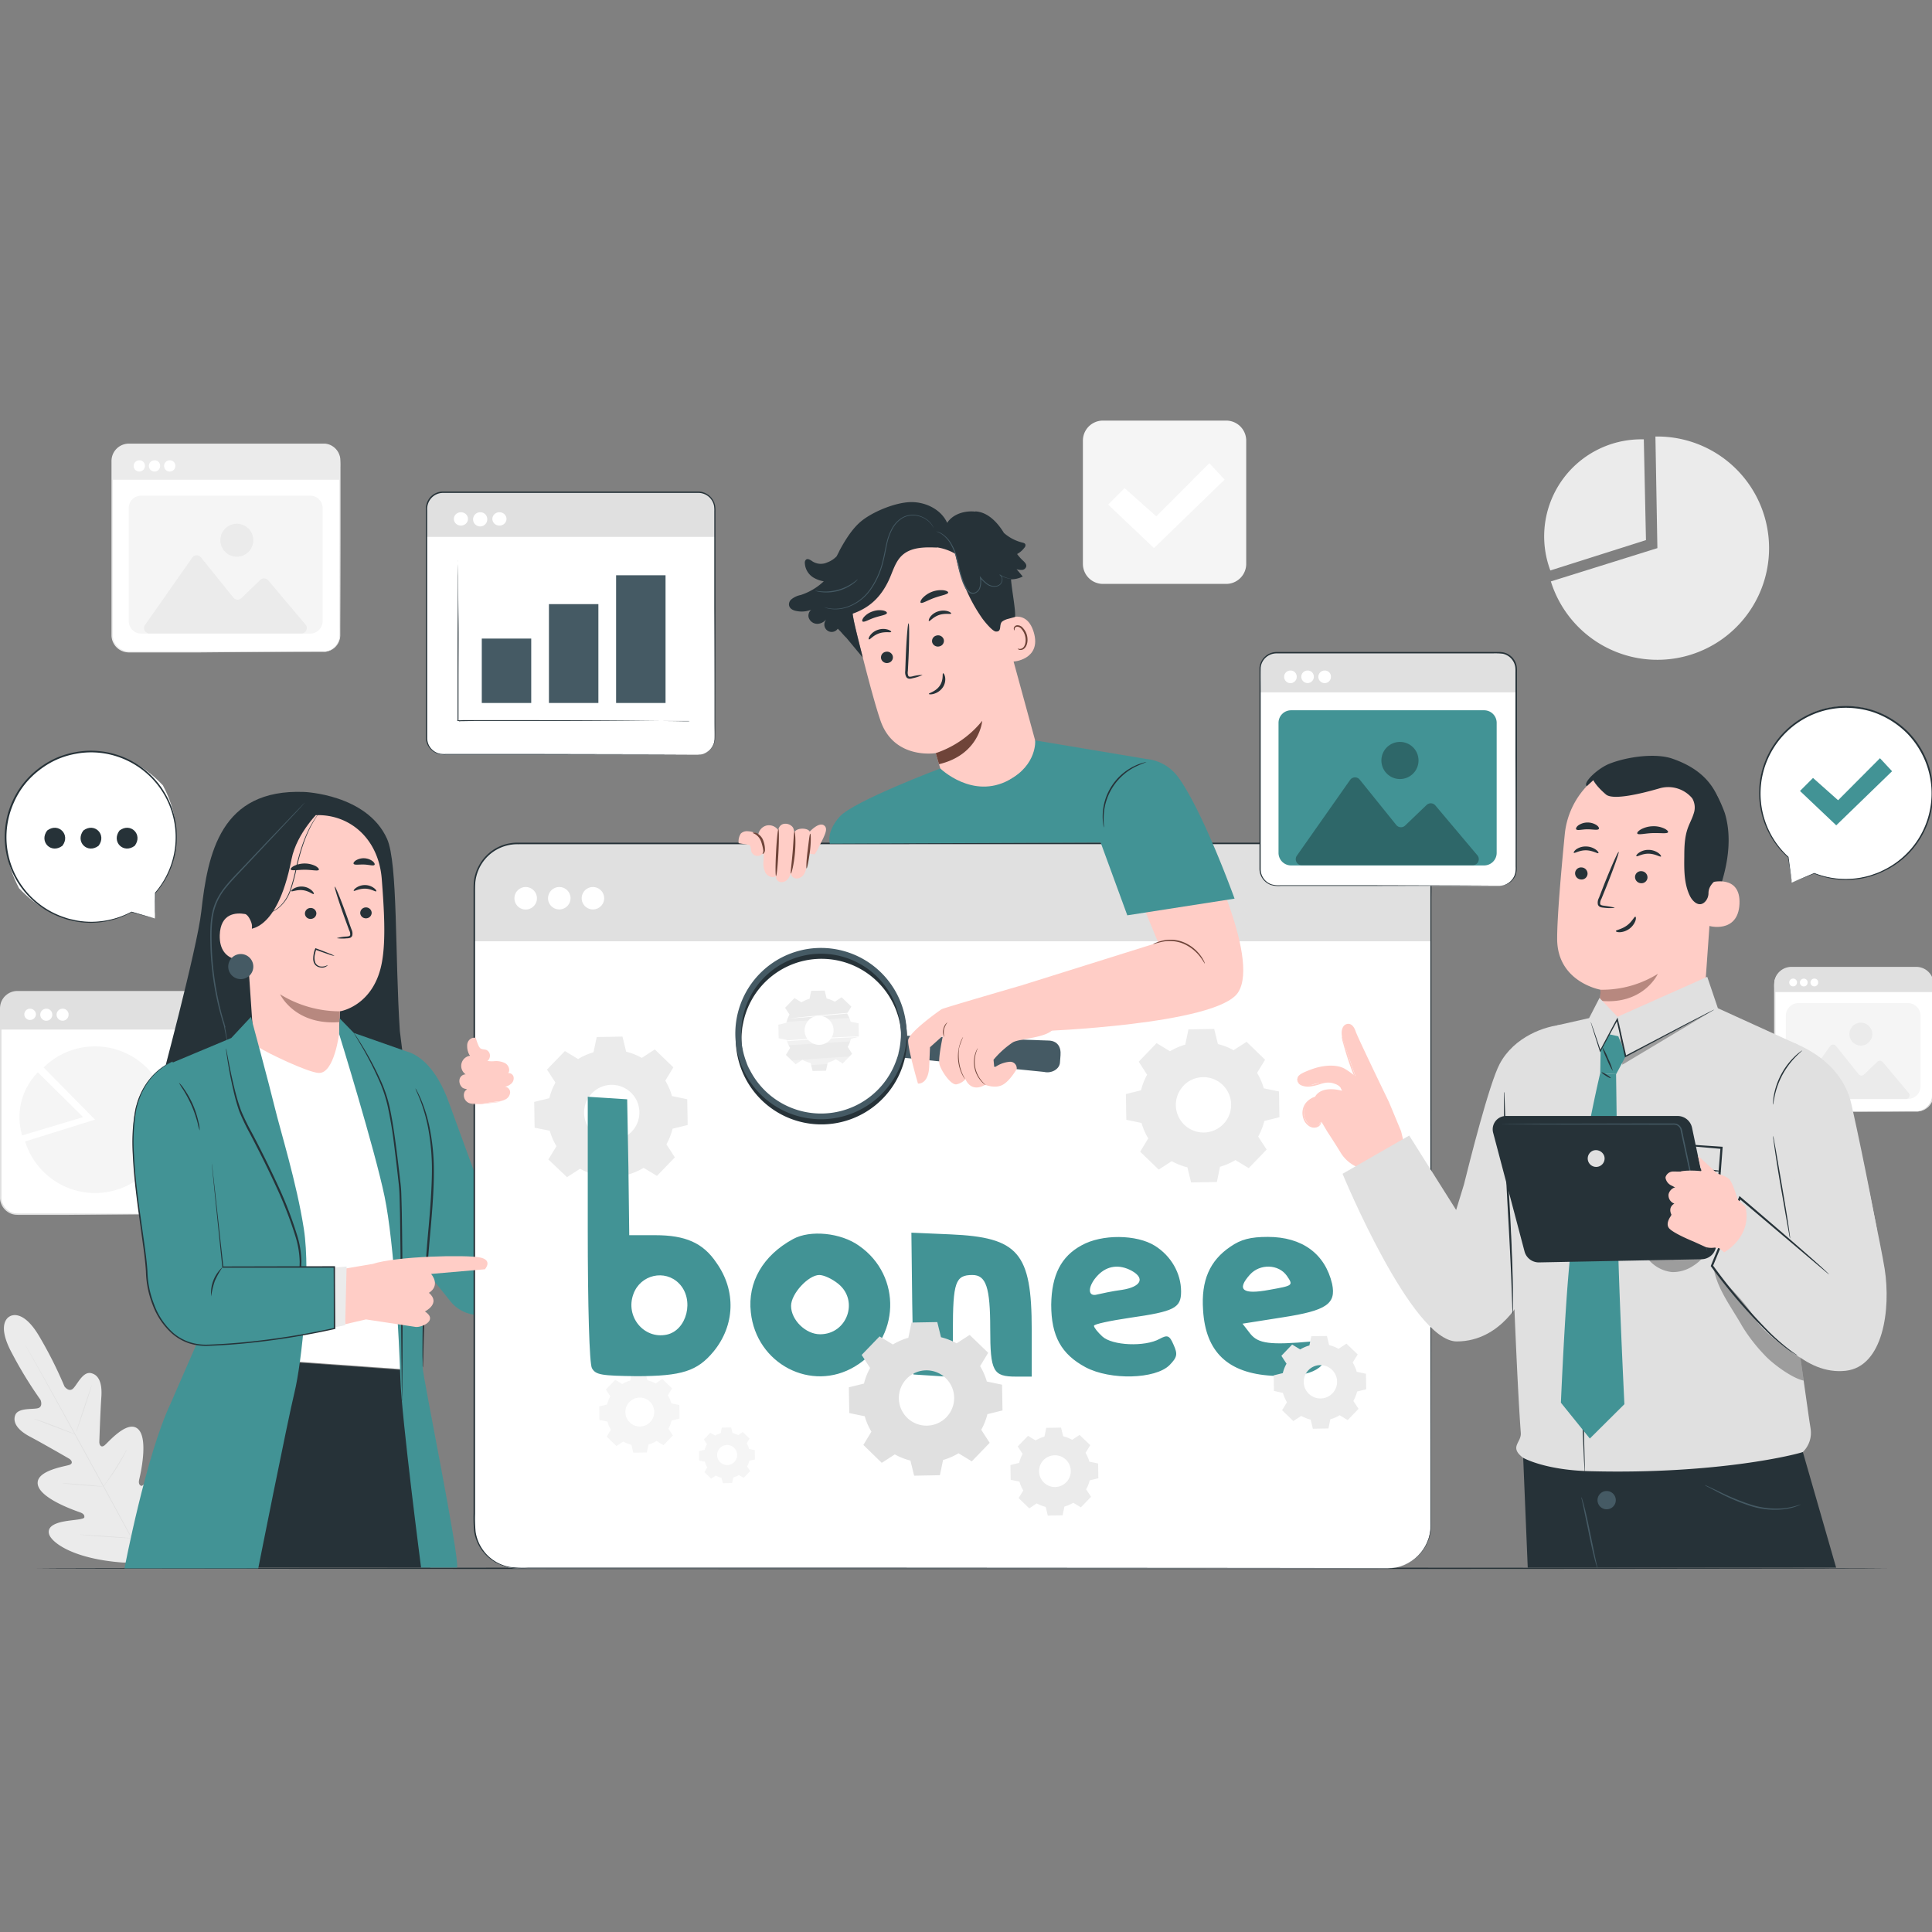 <svg width="488" height="488" fill="none" xmlns="http://www.w3.org/2000/svg"><rect width="100%" height="100%" fill="#808080" stroke="none"/><g clip-path="url(#a)"><path d="M2.48 332.501s-3.701 1.499.568 9.355a103.292 103.292 0 0 0 7.189 11.735s.767 1.825-.782 2.131c-1.548.305-4.972-.135-5.633 1.79-.66 1.925.81 3.821 3.765 5.377 2.955 1.556 9.291 5.214 9.867 5.548.575.334 1.136 1.172.113 1.563-1.023.39-8.708 1.42-8.012 5.014.696 3.595 9.632 6.614 10.605 6.962.973.348 1.208.746 1.144 1.278-.064.533-2.678.625-4.852.995-2.174.369-4.631 1.193-4.056 3.246.575 2.053 5.931 6.265 18.696 7.189l5.946.035 3.104-5.1c5.966-11.323 5.228-18.092 3.793-19.669-1.435-1.577-3.445.135-4.866 1.754-1.42 1.62-2.934 3.815-3.417 3.595-.483-.221-.71-.647-.476-1.648.235-1.002 2.401-10.179-.298-12.68-2.7-2.5-7.622 3.488-8.524 4.149-.902.66-1.286-.285-1.264-.931.021-.646.27-7.977.511-11.309.242-3.331-.533-5.554-2.578-6.037-2.046-.483-3.403 2.692-4.497 3.828-1.094 1.137-2.244-.476-2.244-.476a104.208 104.208 0 0 0-6.159-12.303c-4.44-7.778-7.714-5.356-7.714-5.356" fill="#EBEBEB"/><path d="M37.379 396.132c-3.218-5.725-8.766-15.996-13.575-24.797-4.809-8.801-9.17-16.75-12.353-22.497l-3.786-6.79c-.44-.803-.788-1.421-1.03-1.854l-.241-.483-.107-.171c.04.049.075.102.107.156l.277.476c.241.426.603 1.037 1.058 1.833.916 1.591 2.223 3.9 3.836 6.769 3.218 5.726 7.593 13.674 12.402 22.468 4.81 8.794 10.336 19.08 13.497 24.826" fill="#E0E0E0"/><path d="M8.61 358.371c.14.025.278.061.412.107.27.078.647.199 1.116.362a82.9 82.9 0 0 1 3.622 1.328l3.588 1.421 1.093.419c.137.04.268.098.391.17a1.623 1.623 0 0 1-.412-.099c-.27-.078-.646-.206-1.115-.362-.93-.327-2.21-.817-3.609-1.357l-3.601-1.378-1.094-.412a1.514 1.514 0 0 1-.39-.199zM19.23 361.766c-.05 0 .802-2.699 1.903-5.995 1.101-3.296 2.025-5.952 2.075-5.931.05.021-.803 2.699-1.904 5.995-1.101 3.296-2.025 5.946-2.074 5.931zM26.006 375.611c.062-.135.141-.261.234-.377l.71-.98a88.408 88.408 0 0 0 2.174-3.274c.817-1.3 1.527-2.494 2.032-3.367l.597-1.038c.067-.129.145-.253.234-.369-.04.142-.097.278-.17.405a48.072 48.072 0 0 1-2.536 4.468 56.299 56.299 0 0 1-2.288 3.267c-.298.405-.547.711-.71.945a2.368 2.368 0 0 1-.277.32zM15.72 374.651c.135-.018.271-.018.406 0l1.1.057c.931.057 2.217.149 3.63.263 1.414.114 2.7.227 3.623.32l1.101.113c.136.004.27.028.398.071-.135.01-.27.01-.405 0l-1.101-.056c-.93-.057-2.216-.15-3.63-.263-1.413-.114-2.7-.228-3.622-.32l-1.101-.114a1.736 1.736 0 0 1-.398-.071zM20.153 387.63c.173-.018.347-.018.519 0l1.42.071c1.194.064 2.842.171 4.653.298 1.812.128 3.467.256 4.653.356l1.42.127c.173.012.343.035.512.072a2.496 2.496 0 0 1-.518 0l-1.421-.064a439.82 439.82 0 0 1-9.306-.661l-1.42-.128a2.675 2.675 0 0 1-.512-.071zM32.996 388.447c.083-.168.178-.329.284-.483l.817-1.272c.71-1.079 1.634-2.571 2.628-4.262.995-1.69 1.861-3.218 2.48-4.333l.71-1.328c.081-.168.179-.327.291-.476a3.612 3.612 0 0 1-.227.511c-.157.32-.384.789-.71 1.35a79.327 79.327 0 0 1-2.43 4.369 96.55 96.55 0 0 1-2.678 4.219c-.362.526-.654.952-.867 1.243a2.601 2.601 0 0 1-.298.462z" fill="#E0E0E0"/><path d="M81.639 112.268h-49.12a4.198 4.198 0 0 0-4.198 4.198v43.969a4.198 4.198 0 0 0 4.198 4.198h49.12a4.198 4.198 0 0 0 4.198-4.198v-43.969a4.198 4.198 0 0 0-4.198-4.198z" fill="#fff"/><path d="M32.633 112.232h49.233a3.974 3.974 0 0 1 3.971 3.971v4.973H28.3v-4.596a4.309 4.309 0 0 1 2.668-4.022 4.321 4.321 0 0 1 1.665-.326z" fill="#EBEBEB"/><path d="M36.603 117.596a1.422 1.422 0 0 1-2.388 1.13 1.423 1.423 0 0 1 .17-2.211c.235-.161.513-.247.797-.247a1.369 1.369 0 0 1 1.421 1.328zM40.446 117.596a1.423 1.423 0 0 1-1.637 1.496 1.425 1.425 0 0 1-1.167-1.091 1.42 1.42 0 0 1 1.383-1.733 1.368 1.368 0 0 1 1.42 1.328zM44.29 117.596a1.423 1.423 0 0 1-1.637 1.496 1.425 1.425 0 0 1-1.167-1.091 1.42 1.42 0 0 1 1.383-1.733 1.368 1.368 0 0 1 1.42 1.328z" fill="#fff"/><path d="M81.639 164.627s.191 0 .547-.057a3.851 3.851 0 0 0 1.498-.519 4.146 4.146 0 0 0 2.082-3.48v-1.897c0-5.391 0-13.17-.057-22.78v-17.858c.019-.711.002-1.422-.05-2.131a4.02 4.02 0 0 0-2.55-3.204 3.853 3.853 0 0 0-1.058-.248H32.512a4.02 4.02 0 0 0-3.864 2.947 4.138 4.138 0 0 0-.15 1.293V160.549a4.064 4.064 0 0 0 2.131 3.474c.622.326 1.316.49 2.018.476h17.858l22.78.057h6.187l-6.187.035-22.773.206H32.676a4.471 4.471 0 0 1-2.167-.504 4.36 4.36 0 0 1-2.344-3.758v-43.842c-.021-.478.032-.958.156-1.42a4.39 4.39 0 0 1 4.262-3.218h49.539c.389.04.77.131 1.136.27a4.353 4.353 0 0 1 2.692 3.509c.055.73.072 1.463.05 2.195v17.858c0 9.61-.043 17.389-.057 22.78v1.904a4.263 4.263 0 0 1-2.173 3.551c-.47.269-.99.438-1.528.498-.2.022-.402.025-.603.007z" fill="#EBEBEB"/><path d="M78.335 125.196H35.68a3.168 3.168 0 0 0-3.168 3.168v28.513a3.168 3.168 0 0 0 3.168 3.168h42.655a3.168 3.168 0 0 0 3.169-3.168v-28.513a3.168 3.168 0 0 0-3.169-3.168z" fill="#F5F5F5"/><path d="m36.631 157.857 11.955-17.048a1.351 1.351 0 0 1 1.049-.552 1.36 1.36 0 0 1 1.082.481l8.24 10.222a1.359 1.359 0 0 0 .97.5 1.363 1.363 0 0 0 1.026-.372l4.81-4.624a1.351 1.351 0 0 1 1.974.106l9.44 11.195a1.357 1.357 0 0 1-1.03 2.231H37.732a1.359 1.359 0 0 1-1.1-2.139zM63.93 135.801a4.165 4.165 0 0 1-2.217 4.366 4.164 4.164 0 0 1-5.6-5.6 4.164 4.164 0 0 1 4.365-2.218 4.17 4.17 0 0 1 3.452 3.452z" fill="#EBEBEB"/><path d="M483.916 244.404H452.37a4.198 4.198 0 0 0-4.198 4.198v27.966a4.197 4.197 0 0 0 4.198 4.198h31.546a4.198 4.198 0 0 0 4.198-4.198v-27.966a4.199 4.199 0 0 0-4.198-4.198z" fill="#fff"/><path d="M452.484 244.404h31.659a3.975 3.975 0 0 1 3.971 3.971v2.216h-39.942v-1.875a4.306 4.306 0 0 1 2.662-3.983 4.303 4.303 0 0 1 1.65-.329z" fill="#E0E0E0"/><path d="M453.904 248.097a.981.981 0 1 1-.981-.916.95.95 0 0 1 .981.916zM456.588 248.097a.976.976 0 0 1-.548.959.98.98 0 1 1-.432-1.861.948.948 0 0 1 .98.902zM459.259 248.097a.974.974 0 0 1-.558.95.97.97 0 0 1-1.089-.17.973.973 0 0 1-.243-1.074.983.983 0 0 1 .91-.622.95.95 0 0 1 .98.916z" fill="#fff"/><path d="M483.915 280.766a5.151 5.151 0 0 0 1.421-.298 4.344 4.344 0 0 0 1.478-.952 4.263 4.263 0 0 0 1.122-2.095c.076-.47.104-.946.085-1.421V248.191a4.002 4.002 0 0 0-1.3-2.551c-1.491-1.505-3.836-.951-5.967-1.051h-28.292a4.025 4.025 0 0 0-3.9 3.062 7.46 7.46 0 0 0-.114 1.79v27.255a3.979 3.979 0 0 0 1.066 2.65 4.056 4.056 0 0 0 2.479 1.271c3.829.071 7.459 0 10.74.05l15.578.064h5.739H482.573l-4.262.035-15.578.057c-3.296 0-6.876.05-10.775 0a4.376 4.376 0 0 1-2.671-1.356 4.317 4.317 0 0 1-1.165-2.842v-27.184a7.716 7.716 0 0 1 .128-1.876 4.367 4.367 0 0 1 4.262-3.345H484.029a4.39 4.39 0 0 1 4.362 3.907c.042 1.03 0 1.989 0 2.969v24.876c.017.492-.016.985-.1 1.47a4.35 4.35 0 0 1-1.193 2.131c-.436.42-.957.742-1.527.945-.349.124-.712.2-1.08.227l-.576.021z" fill="#E0E0E0"/><path d="M481.934 253.376h-27.682a3.168 3.168 0 0 0-3.168 3.168v17.865a3.168 3.168 0 0 0 3.168 3.168h27.682a3.168 3.168 0 0 0 3.168-3.168v-17.865a3.168 3.168 0 0 0-3.168-3.168z" fill="#F5F5F5"/><path d="m453.939 276.065 8.304-11.82a.937.937 0 0 1 .741-.4.935.935 0 0 1 .765.35l5.683 7.103a.925.925 0 0 0 .304.259.94.94 0 0 0 1.116-.166l3.339-3.211a.932.932 0 0 1 .701-.26.955.955 0 0 1 .67.331l6.556 7.814a.936.936 0 0 1 .132.997.939.939 0 0 1-.842.551h-26.695a.932.932 0 0 1-.903-.516.937.937 0 0 1 .129-1.032zM472.884 260.749a2.894 2.894 0 0 1-3.307 3.31 2.89 2.89 0 0 1-.859-5.432 2.89 2.89 0 0 1 4.166 2.122z" fill="#EBEBEB"/><path d="M47.628 250.492H4.383a4.198 4.198 0 0 0-4.198 4.198v47.827a4.198 4.198 0 0 0 4.198 4.198h43.245a4.198 4.198 0 0 0 4.198-4.198V254.69a4.198 4.198 0 0 0-4.198-4.198z" fill="#fff"/><path d="M4.496 250.492h43.33a3.965 3.965 0 0 1 3.72 2.438c.204.485.308 1.006.308 1.532v5.598H.184v-5.257a4.314 4.314 0 0 1 4.312-4.311z" fill="#E0E0E0"/><path d="M9.078 256.209a1.477 1.477 0 0 1-1.513 1.421 1.422 1.422 0 0 1-1.42-1.421 1.42 1.42 0 0 1 1.42-1.42 1.47 1.47 0 0 1 1.513 1.42zM13.206 256.209a1.517 1.517 0 0 1-.866 1.474 1.523 1.523 0 0 1-2.134-1.039 1.523 1.523 0 0 1 .626-1.591 1.52 1.52 0 0 1 .854-.264 1.475 1.475 0 0 1 1.52 1.42zM17.326 256.209a1.515 1.515 0 0 1-1.748 1.587 1.512 1.512 0 0 1 .235-3.007 1.47 1.47 0 0 1 1.513 1.42z" fill="#fff"/><path d="M47.628 306.715s.185 0 .533-.057a4.28 4.28 0 0 0 1.477-.504 4.129 4.129 0 0 0 1.705-1.826 4.083 4.083 0 0 0 .405-1.549v-1.868c0-5.285 0-12.914-.064-22.34v-24.016a4.034 4.034 0 0 0-2.223-3.467 4.276 4.276 0 0 0-2.131-.426H4.383a4.048 4.048 0 0 0-3.843 2.842 9.378 9.378 0 0 0-.17 2.585v46.044a4.107 4.107 0 0 0 1.605 3.552 3.907 3.907 0 0 0 1.804.774 17.17 17.17 0 0 0 2.003.057h11.366l22.347.064 6.073.035h2.117-2.117l-6.073.036-22.404.213H5.754a16.63 16.63 0 0 1-2.046-.057 4.199 4.199 0 0 1-1.946-.824A4.429 4.429 0 0 1 0 302.161v-47.372c-.002-.461.06-.92.185-1.364a4.412 4.412 0 0 1 4.198-3.118h42.904a4.762 4.762 0 0 1 2.294.469 4.38 4.38 0 0 1 2.401 3.75v24.031c0 9.426-.042 17.048-.056 22.34v1.875a4.258 4.258 0 0 1-2.202 3.438 4.078 4.078 0 0 1-1.506.469 3.421 3.421 0 0 1-.59.036z" fill="#E0E0E0"/><path d="m23.996 282.805-12.978-13.177a18.396 18.396 0 0 1 5.363-3.679 18.512 18.512 0 0 1 25.838 13.499 18.51 18.51 0 0 1-35.875 8.876l17.652-5.519z" fill="#F5F5F5"/><path d="m21.005 282.172-15.407 4.617a16.046 16.046 0 0 1 3.97-15.926l11.437 11.309zM309.721 106.237h-31.134a5.059 5.059 0 0 0-5.058 5.058v31.134a5.058 5.058 0 0 0 5.058 5.057h31.134a5.057 5.057 0 0 0 5.057-5.057v-31.134a5.058 5.058 0 0 0-5.057-5.058z" fill="#F5F5F5"/><path d="m279.908 127.454 4.156-4.155 8.012 7.125 13.383-13.433 3.857 4.156-17.829 17.289-11.579-10.982z" fill="#fff"/><path d="m418.636 138.451-.497-28.193h.497a28.205 28.205 0 0 1 25.171 15.462 28.202 28.202 0 0 1-29.81 40.552 28.198 28.198 0 0 1-22.268-19.411l26.907-8.41z" fill="#EBEBEB"/><path d="m415.752 136.426-24.151 7.665a24.514 24.514 0 0 1 22.958-33.123h.646l.547 25.458z" fill="#EBEBEB"/><path d="M476.784 396.133c0 .106-104.682.192-233.785.192s-233.807-.086-233.807-.192c0-.107 104.661-.185 233.807-.185s233.785.085 233.785.185z" fill="#263238"/><path d="M176.355 124.33h-64.434a4.198 4.198 0 0 0-4.198 4.198v57.907a4.198 4.198 0 0 0 4.198 4.198h64.434a4.198 4.198 0 0 0 4.198-4.198v-57.907a4.198 4.198 0 0 0-4.198-4.198z" fill="#fff"/><path d="M112.034 124.309h64.549a3.967 3.967 0 0 1 3.97 3.97v7.331h-72.83v-6.968a4.301 4.301 0 0 1 1.255-3.063 4.313 4.313 0 0 1 3.056-1.27z" fill="#E0E0E0"/><path d="M116.424 132.755c.984 0 1.783-.754 1.783-1.684 0-.93-.799-1.683-1.783-1.683-.985 0-1.783.753-1.783 1.683s.798 1.684 1.783 1.684zM123.073 131.071a1.787 1.787 0 0 1-2.072 1.873 1.792 1.792 0 0 1-1.463-1.381 1.794 1.794 0 0 1 1.752-2.176 1.74 1.74 0 0 1 1.783 1.684zM126.148 132.755c.985 0 1.783-.754 1.783-1.684 0-.93-.798-1.683-1.783-1.683-.985 0-1.783.753-1.783 1.683s.798 1.684 1.783 1.684zM115.729 141.562v40.554c0-.377 58.538 0 58.538 0" fill="#fff"/><path d="M174.267 182.115c-.085.01-.171.01-.256 0h-54.355l-2.479.043c-.412 0-.817 0-1.214.05h-.135c.426 0-.327-.214-.256-.164V171.83c0-5.925 0-11.259.042-15.749.043-4.489.043-8.09.057-10.655 0-1.236 0-2.209.036-2.891v-.71a.997.997 0 0 1 0-.256c.009.085.009.171 0 .256v.71c0 .711 0 1.655.035 2.891 0 2.529 0 6.152.064 10.655.064 4.504 0 9.824 0 15.749v10.292c.064.064-.667-.163-.241-.177h.227c.412 0 .824 0 1.236-.05h7.551c13.681 0 26.069.057 35.034.135l10.619.114 2.891.049h.746l.398-.078z" fill="#263238"/><path d="M134.182 161.296h-12.488v16.267h12.488v-16.267zM151.145 152.594h-12.488v24.968h12.488v-24.968zM168.108 145.307H155.62v32.256h12.488v-32.256z" fill="#455A64"/><path d="M176.355 190.632s.234 0 .71-.085a4.174 4.174 0 0 0 3.417-3.623c.057-1.307 0-2.841 0-4.553 0-6.869 0-16.785-.057-29.045V129.167a7.774 7.774 0 0 0-.064-1.364 4.047 4.047 0 0 0-3.814-3.303H111.92a3.974 3.974 0 0 0-2.969 1.314 4.123 4.123 0 0 0-1.044 3.076v57.622a4.06 4.06 0 0 0 .959 2.522 4.111 4.111 0 0 0 2.294 1.35c.449.067.904.091 1.357.071H136.683l29.038.057 7.899.035-7.899.036-29.038.056H112.517a7.429 7.429 0 0 1-1.421-.085 4.352 4.352 0 0 1-3.509-4.162v-57.488a4.498 4.498 0 0 1 1.094-3.324 4.367 4.367 0 0 1 3.239-1.421h64.605a4.364 4.364 0 0 1 4.106 3.552c.071.47.097.946.078 1.421v24.158c0 12.26-.042 22.177-.057 29.046 0 1.719 0 3.232-.049 4.56a4.263 4.263 0 0 1-1.641 2.841 4.055 4.055 0 0 1-1.883.796 2.89 2.89 0 0 1-.525.05l-.199.049z" fill="#263238"/><path d="m452.562 222.945-.938-6.478a21.84 21.84 0 0 1-2.814-29.335 21.844 21.844 0 0 1 38.476 7.183 21.845 21.845 0 0 1-13.208 26.344 21.847 21.847 0 0 1-15.805-.072l-5.711 2.358z" fill="#fff"/><path d="m454.657 199.789 3.289-3.289 6.336 5.633 10.577-10.619 3.055 3.289-14.101 13.666-9.156-8.68z" fill="#429395"/><path d="m452.561 222.945.384-.177 1.101-.469 4.205-1.783v.149a.075.075 0 0 1-.018-.028.071.071 0 0 1-.007-.032c0-.011.002-.023.007-.033.004-.01.01-.02.018-.028a.082.082 0 0 1 .1 0 21.626 21.626 0 0 0 13.702.668c.554-.142 1.101-.369 1.676-.561a11.91 11.91 0 0 0 1.684-.71 21.553 21.553 0 0 0 9.44-30.587 21.968 21.968 0 0 0-3.154-4.127 22.393 22.393 0 0 0-8.943-5.47 21.907 21.907 0 0 0-5.057-.923 21.313 21.313 0 0 0-9.732 1.612 21.69 21.69 0 0 0-12.104 27.019 21.686 21.686 0 0 0 5.896 8.988c.277 2.095.497 3.708.646 4.823.064.54.121.952.156 1.257.036.306.05.441.05.441s0-.128-.071-.405-.114-.71-.199-1.222c-.177-1.122-.426-2.742-.753-4.837v.049a21.715 21.715 0 0 1-5.952-8.808 21.98 21.98 0 0 1 12.146-27.703 21.793 21.793 0 0 1 9.945-1.662c1.753.111 3.486.428 5.164.945a22.68 22.68 0 0 1 9.121 5.576 22.018 22.018 0 0 1 .057 30.715 21.639 21.639 0 0 1-6.571 4.581c-.552.279-1.125.516-1.712.711-.582.192-1.136.412-1.705.561a21.655 21.655 0 0 1-13.844-.803l.085-.149a.092.092 0 0 1 .019.028.088.088 0 0 1 0 .065.092.092 0 0 1-.019.028l-4.297 1.712-1.094.426-.37.163z" fill="#263238"/><path d="m39.118 232.002.157-6.478c5.618-6.457 7.558-16.43 1.86-27.163-19.889-21.069-49.85.383-36.319 25.998 9.085 9.653 20.23 10.421 28.414 5.995l5.888 1.648z" fill="#fff"/><path d="m39.119 232.002-.398-.128-1.137-.334-4.34-1.257.036.142a.08.08 0 0 0 .018-.028.086.086 0 0 0-.019-.093.085.085 0 0 0-.053-.018.085.085 0 0 0-.053.018 21.673 21.673 0 0 1-10.08 2.529 22.043 22.043 0 0 1-3.296-.256c-.568-.078-1.136-.241-1.719-.355a12.365 12.365 0 0 1-1.74-.497 21.24 21.24 0 0 1-6.798-3.708 21.308 21.308 0 0 1-6.059-25.252c1.387-3.202 3.562-6 6.322-8.134a21.54 21.54 0 0 1 4.404-2.713 21.424 21.424 0 0 1 4.866-1.506 21.028 21.028 0 0 1 9.746.44 21.488 21.488 0 0 1 13.312 11.082 21.458 21.458 0 0 1-2.977 23.561c0 2.089-.05 3.701-.064 4.816V232.002v-.405c0-.291 0-.71.05-1.229.042-1.115.1-2.742.17-4.837v.05a21.481 21.481 0 0 0 4.81-9.355 21.752 21.752 0 0 0-15.188-25.764 21.448 21.448 0 0 0-9.944-.462c-1.713.31-3.383.825-4.973 1.534a22.1 22.1 0 0 0-4.517 2.763 22.41 22.41 0 0 0-3.78 3.787 22.137 22.137 0 0 0-2.663 4.51 21.673 21.673 0 0 0 13.162 29.415c.577.207 1.168.371 1.77.49.589.114 1.157.27 1.74.348a21.45 21.45 0 0 0 13.496-2.415l-.1-.135a.092.092 0 0 0-.018.028.083.083 0 0 0 0 .065c.004.011.01.02.018.028h.043l4.482 1.2 1.122.292.349.092z" fill="#263238"/><path d="M30.183 209.783c-2.131 2.842 1.037 5.988 3.85 3.85 2.138-2.813-1.038-5.988-3.85-3.85zM21.048 209.783c-2.131 2.842 1.037 5.988 3.85 3.85 2.138-2.813-1.037-5.988-3.85-3.85zM11.913 209.783c-2.13 2.842 1.037 5.988 3.85 3.85 2.138-2.813-1.037-5.988-3.85-3.85z" fill="#263238"/><path d="m137.031 288.757-13.895-3.743-2.77 12.573-6.933-18.966c-3.239-9.071-7.664-12.197-10.719-13.042L101.613 267l2.927 50.178 9.234 11.521c4.333 5.392 13.077 4.333 15.578-2.131 5.235-13.354 7.032-33.733 7.679-37.811z" fill="#429395"/><path d="M39.14 395.94h69.541l-7.288-49.922-44.317-3.168s-7.65 7.494-10.194 16.288c-2.543 8.794-7.742 36.802-7.742 36.802zM50.831 230.34c1.641-14.811 4.873-31.113 25.977-30.303 0 0 15.905.561 20.962 11.855 2.742 6.123 1.968 29.366 3.225 48.53l3.083 24.592-63.838-9.866s9.568-35.595 10.591-44.808z" fill="#263238"/><path d="m79.813 205.904-1.364-1.215-14.05 6.209a3.98 3.98 0 0 0-3.623 3.971l3.211 47.123c.085 3.147-.76 5.115 1.222 7.558l13.638 16.288c4.76 5.875 3.9-7.366 7.295-14.114.235-.476-.916-2.167-.845-2.501.071-.333.163-.71.178-1.044.298-3.743.213-6.982.213-6.982.12-4.106.149-5.79.156-5.754.007.035 8.688-1.286 10.655-12.559.988-5.604.512-13.255-.064-20.784-.795-10.421-8.24-16.48-16.622-16.196z" fill="#FFCDC6"/><path d="M79.912 230.681a1.422 1.422 0 0 1-1.42 1.421 1.387 1.387 0 0 1-1.02-.355 1.386 1.386 0 0 1-.45-.981 1.42 1.42 0 0 1 1.42-1.42 1.417 1.417 0 0 1 1.47 1.335zM93.878 230.539a1.42 1.42 0 0 1-1.42 1.42 1.417 1.417 0 0 1-1.47-1.335 1.422 1.422 0 0 1 1.42-1.421 1.421 1.421 0 0 1 1.47 1.336zM95.042 225.133c-.177.185-1.264-.646-2.841-.668-1.577-.021-2.714.711-2.842.54-.085-.085.107-.426.611-.774a3.942 3.942 0 0 1 2.309-.675 3.83 3.83 0 0 1 2.195.767c.504.377.66.725.568.81zM79.245 225.808c-.199.17-1.193-.767-2.742-.952-1.549-.185-2.777.454-2.92.241-.078-.092.143-.405.71-.71a3.969 3.969 0 0 1 2.366-.426 3.79 3.79 0 0 1 2.131.994c.434.427.554.782.455.853zM85.062 236.967a10.38 10.38 0 0 1 2.536-.412c.405-.035.782-.106.853-.376a2.04 2.04 0 0 0-.249-1.187l-1.122-3.054c-1.563-4.347-2.685-7.913-2.508-7.977.178-.064 1.584 3.409 3.147 7.757.37 1.072.71 2.095 1.073 3.068.24.487.303 1.042.177 1.57a.982.982 0 0 1-.66.568c-.232.063-.471.091-.71.086a9.875 9.875 0 0 1-2.537-.043z" fill="#263238"/><path d="M85.815 255.443a28.735 28.735 0 0 1-15.066-4.297s3.672 7.891 15.002 7.025l.064-2.728z" fill="#B7887F"/><path d="M80.537 219.691c-.199.405-1.726 0-3.551 0-1.826 0-3.374.32-3.552-.085-.085-.199.22-.561.86-.902a6.238 6.238 0 0 1 5.44.057c.597.369.896.732.803.93zM94.602 218.449c-.285.348-1.35-.036-2.643-.079-1.293-.042-2.387.199-2.635-.177-.107-.185.07-.533.554-.86a3.814 3.814 0 0 1 4.262.206c.44.37.582.739.462.91z" fill="#263238"/><path d="M61.706 234.658s8.062 2.223 11.927-17.616c1.32-6.784 7.38-12.467 7.38-12.467l-2.55-.675s-15.585 4.973-15.84 5.157c-.256.185-3.666 8.304-3.666 8.304l2.749 17.297z" fill="#263238"/><path d="M63.653 233.863c0-.845-.93-2.842-1.755-2.991-2.216-.383-6.222-.277-6.393 5.363-.184 7.707 7.594 6.301 7.608 6.081.014-.22.497-5.548.54-8.453z" fill="#FFCDC6"/><path d="M60.868 239.34s-.135.092-.37.191c-.32.13-.68.13-1.001 0-.81-.319-1.463-1.626-1.463-3.011a4.376 4.376 0 0 1 .419-1.918 1.545 1.545 0 0 1 1.037-1.002.712.712 0 0 1 .781.384c.1.22.043.369.085.383.043.014.17-.121.114-.44a.835.835 0 0 0-.291-.49c-.2-.16-.455-.239-.71-.221a1.877 1.877 0 0 0-1.421 1.165 4.622 4.622 0 0 0-.519 2.131c0 1.549.775 3.026 1.883 3.375a1.422 1.422 0 0 0 1.229-.178c.206-.185.255-.327.227-.369z" fill="#FFCDC6"/><path d="M66.991 230.716s.426-.043 1.151-.27a6.91 6.91 0 0 0 2.685-1.684 9.03 9.03 0 0 0 1.371-1.719c.44-.722.805-1.489 1.087-2.287a47.427 47.427 0 0 0 1.477-5.647 58.292 58.292 0 0 1 1.584-5.64 33.068 33.068 0 0 1 1.861-4.411 23.658 23.658 0 0 1 1.677-2.764c.213-.312.405-.539.525-.71a1.73 1.73 0 0 1 .2-.234c-.045.091-.1.177-.164.255-.114.171-.291.405-.497.711a26.135 26.135 0 0 0-1.613 2.777 34.514 34.514 0 0 0-1.811 4.411c-.576 1.698-1.094 3.609-1.563 5.626a46.523 46.523 0 0 1-1.499 5.683c-.292.807-.668 1.58-1.122 2.308a9.32 9.32 0 0 1-1.42 1.734 6.81 6.81 0 0 1-2.728 1.669c-.39.12-.794.185-1.2.192z" fill="#263238"/><path d="M57.536 263.874a2.588 2.588 0 0 1-.092-.362c-.057-.27-.135-.632-.227-1.094-.2-.98-.476-2.373-.831-4.148l.184-.036c.05.277.1.59.157.909.05.1.106.22.17.334l-.192.078a73.8 73.8 0 0 1-2.841-12.296 75.516 75.516 0 0 1-.71-7.998c-.064-2.841-.185-5.796.476-8.801a13.766 13.766 0 0 1 1.285-3.552 18.8 18.8 0 0 1 2.025-3.033c1.506-1.861 3.14-3.466 4.631-5.057 2.998-3.161 5.683-6.003 7.984-8.397l5.413-5.64c.632-.646 1.122-1.158 1.485-1.52l.39-.39c.093-.086.135-.128.142-.121a.944.944 0 0 1-.113.142l-.37.419-1.42 1.563-5.328 5.682-7.956 8.468c-1.484 1.598-3.11 3.217-4.596 5.05a15.261 15.261 0 0 0-3.239 6.436c-.639 2.94-.532 5.91-.476 8.715a77.342 77.342 0 0 0 3.467 20.238l-.192.078c-.057-.121-.12-.234-.17-.341l-.142-.902.184-.036c.313 1.783.569 3.183.71 4.17.079.462.143.824.185 1.094.015.116.017.232.007.348z" fill="#455A64"/><path d="M57.651 244.227a3.167 3.167 0 1 0 6.33-.217 3.167 3.167 0 0 0-6.33.217z" fill="#455A64"/><path d="M104.163 277.79c.067.232.107.47.121.71l.22 2.131c.206 1.819.383 4.461.554 7.736.341 6.542.334 15.627 0 25.572-.334 9.945-.59 19.023-.497 25.572 0 3.275.092 5.917.177 7.743.029.866.05 1.577.064 2.131.027.236.027.474 0 .71a4.72 4.72 0 0 1-.099-.71l-.171-2.131c-.156-1.826-.277-4.475-.362-7.75-.192-6.549 0-15.627.334-25.572.334-9.945.398-19.016.17-25.572-.12-3.268-.241-5.91-.376-7.736-.05-.866-.085-1.562-.114-2.131a4.581 4.581 0 0 1-.021-.703z" fill="#263238"/><path d="m51.99 281.419 7.77 61.43 42.038 3.012 2.721 1.421-2.778-50.754-14.597-34.707-1.464-.888s-1.221 10.258-5.17 10.08c-2.693-.114-12.865-4.972-15.103-6.443l-2.244-6.535-11.174 23.384z" fill="#fff"/><path d="m43.046 354.612 8.943-20.507-8.659-65.599 15.08-6.315 4.973-5.328s4.582 16.928 6.017 22.859c1.434 5.931 5.519 18.966 7.344 30.651 1.826 11.685-.532 33.812-2.35 41.292-1.82 7.479-9.164 44.488-9.164 44.488H31.446s5.449-28.57 11.6-41.541zM85.815 257.254l3.552 3.644 13.319 4.681s3.928 15.365 4.077 20.102c.149 4.738-.071 57.282 0 59.754.071 2.472 9.44 48.416 8.68 50.505h-9.085s-4.908-37.755-5.228-47.642c-.32-9.888-1.534-34.153-3.985-46.03-2.45-11.877-11.479-41.072-11.479-41.072l.15-3.942z" fill="#429395"/><path d="M101.528 353.809a1.213 1.213 0 0 1 0-.241v-.71c0-.711 0-1.606-.05-2.771 0-2.457-.064-5.931-.107-10.2-.078-8.617-.128-20.515-.341-33.649-.042-1.641-.071-3.267-.135-4.858-.064-1.592-.27-3.147-.44-4.689-.348-3.082-.71-6.045-1.073-8.865-.362-2.82-.845-5.505-1.356-7.955a34.195 34.195 0 0 0-2.131-6.656 87.022 87.022 0 0 0-4.617-9.064l-1.421-2.394-.362-.618a.774.774 0 0 1-.114-.22s.064.057.156.192.242.355.412.589c.348.533.86 1.314 1.492 2.344a77.641 77.641 0 0 1 4.78 9.022 34.28 34.28 0 0 1 2.224 6.712c.533 2.486.959 5.164 1.35 7.992.39 2.827.752 5.789 1.107 8.872.171 1.534.405 3.097.455 4.716.05 1.62.1 3.232.135 4.873.22 13.148.199 25.047.185 33.656 0 4.262-.043 7.75-.064 10.207 0 1.165 0 2.096-.043 2.771v.71c0 .185.007.234-.042.234zM76.482 334.851a3.148 3.148 0 0 1-.142-.71 51.674 51.674 0 0 1-.249-2.131 93.49 93.49 0 0 1-.44-7.871c0-1.662 0-3.488.05-5.441a23.518 23.518 0 0 0-.974-6.08 99.497 99.497 0 0 0-5.178-13.34c-2.131-4.632-4.333-8.972-6.393-12.907a53.313 53.313 0 0 1-2.72-5.683 47.85 47.85 0 0 1-1.478-5.271 103.126 103.126 0 0 1-1.811-9.873 3.45 3.45 0 0 1-.057-.746c.072.232.126.47.163.71.1.526.234 1.229.398 2.131.355 1.826.86 4.468 1.67 7.693.429 1.76.953 3.496 1.569 5.2a54.645 54.645 0 0 0 2.742 5.611c2.06 3.921 4.262 8.269 6.393 12.907a97.02 97.02 0 0 1 5.164 13.426c.588 2.02.906 4.11.945 6.215-.085 1.946-.12 3.765-.12 5.427 0 3.317.155 6.002.269 7.856.064.888.12 1.598.156 2.131.032.248.046.497.043.746zM104.931 274.898c.141.197.265.406.369.626.234.419.54 1.051.909 1.875a37.36 37.36 0 0 1 2.28 7.302 55.559 55.559 0 0 1 1.101 11.301c0 4.262-.348 8.965-.774 13.866-.909 9.803-1.484 18.682-1.676 25.132a481.957 481.957 0 0 0-.213 7.629c0 .859-.05 1.548-.064 2.074 0 .238-.019.475-.057.71a3.376 3.376 0 0 1-.05-.71c0-.526 0-1.215-.042-2.074 0-1.804 0-4.418.049-7.643.1-6.45.611-15.365 1.52-25.16.427-4.902.775-9.576.817-13.824a57.02 57.02 0 0 0-.98-11.223 41.24 41.24 0 0 0-2.131-7.302 49.964 49.964 0 0 0-.81-1.904 3.738 3.738 0 0 1-.248-.675z" fill="#263238"/><path d="M79.77 239.724a4.48 4.48 0 0 0-.476 2.628 2.133 2.133 0 0 0 .526 1.421c.178.168.39.298.62.383.231.084.477.12.722.107a3.654 3.654 0 0 0 1.42-.363 5.048 5.048 0 0 0 1.919-2.45c-1.244-.426-3.424-1.314-4.731-1.726z" fill="#FFCDC6"/><path d="M82.825 243.772a1.981 1.981 0 0 1-1.734.618 2.387 2.387 0 0 1-.93-.263 1.824 1.824 0 0 1-.796-.809 2.532 2.532 0 0 1-.255-1.215c.005-.43.053-.858.142-1.279.07-.405.19-.801.355-1.179l.07-.149.15.057c1.35.497 2.522.952 3.36 1.293.46.153.9.358 1.314.611a6.414 6.414 0 0 1-1.42-.384c-.853-.284-2.047-.71-3.389-1.179l.213-.092a5.465 5.465 0 0 0-.32 1.093 3.744 3.744 0 0 0 .057 2.266 1.784 1.784 0 0 0 1.42.974c.428.041.858-.017 1.258-.171a4.54 4.54 0 0 1 .505-.192z" fill="#263238"/><path d="M350.536 213.058H130.644c-6.002 0-10.868 4.865-10.868 10.868v161.345c0 6.002 4.866 10.868 10.868 10.868h219.892c6.002 0 10.868-4.866 10.868-10.868V223.926c0-6.003-4.866-10.868-10.868-10.868z" fill="#fff"/><path d="M130.488 213.058h219.813a11.192 11.192 0 0 1 11.195 11.194v13.497h-241.72v-13.994a10.705 10.705 0 0 1 10.712-10.697z" fill="#E0E0E0"/><path d="m350.543 396.133.533-.036c.184 0 .405 0 .667-.042l.924-.15c.35-.08.734-.18 1.151-.298.458-.152.906-.332 1.342-.54a10.81 10.81 0 0 0 5.47-5.917l.22-.597c.064-.213.114-.426.17-.639.114-.441.197-.89.249-1.342.083-.966.111-1.936.085-2.906v-13.965c0-21.026-.035-51.442-.057-89.019v-57.345a10.715 10.715 0 0 0-6.847-9.405 11.063 11.063 0 0 0-4.085-.71h-57.963l-161.701.021a10.649 10.649 0 0 0-8.921 4.78 10.81 10.81 0 0 0-1.727 4.895c-.063.866-.056 1.754-.056 2.642v156.828a36.418 36.418 0 0 0 .135 4.517 10.653 10.653 0 0 0 8.687 8.894c1.459.177 2.929.236 4.397.177H228.934l89.019.057 24.201.036h-24.201l-89.019.057h-95.768a26.844 26.844 0 0 1-4.454-.178 10.962 10.962 0 0 1-8.957-9.156 35.286 35.286 0 0 1-.142-4.575V225.56c0-.888 0-1.769.057-2.678.176-1.809.79-3.547 1.79-5.065a11.012 11.012 0 0 1 9.234-4.972h219.629a11.45 11.45 0 0 1 4.198.71 11.017 11.017 0 0 1 6.031 5.683 10.905 10.905 0 0 1 1.008 4.028c.057 1.42 0 2.742 0 4.098v53.261c0 37.577-.05 67.993-.057 89.019v13.966c.024.974-.007 1.948-.092 2.919a8.976 8.976 0 0 1-.256 1.35c-.057.22-.106.433-.17.646l-.227.611a10.829 10.829 0 0 1-5.534 5.931c-.439.205-.889.383-1.35.533-.426.121-.809.213-1.157.291l-.924.135c-.263.036-.49 0-.668.043l-.582.064z" fill="#263238"/><path d="M135.624 226.895a2.846 2.846 0 0 1-1.754 2.625 2.837 2.837 0 0 1-3.874-2.071 2.837 2.837 0 0 1 1.208-2.916 2.841 2.841 0 0 1 4.42 2.362zM144.112 226.895a2.844 2.844 0 0 1-5.628.554 2.845 2.845 0 0 1 1.208-2.916 2.838 2.838 0 0 1 3.588.353 2.84 2.84 0 0 1 .832 2.009zM152.608 226.895a2.844 2.844 0 0 1-5.628.554 2.845 2.845 0 0 1 1.209-2.916 2.84 2.84 0 0 1 4.419 2.362z" fill="#fff"/><path d="M261.58 363.841a9.275 9.275 0 0 1 2.238-.973l.454-2.209 3.737-.064.54 2.195a9.127 9.127 0 0 1 2.258.888l1.89-1.236 2.685 2.592-1.193 1.932c.42.697.745 1.448.966 2.231l2.209.462.064 3.729-2.188.54a9.07 9.07 0 0 1-.895 2.266l1.236 1.882-2.564 2.664-1.925-1.165a9.223 9.223 0 0 1-2.231.966l-.462 2.209-3.736.071-.533-2.195a9.238 9.238 0 0 1-2.266-.888l-1.882 1.258-2.685-2.593 1.172-1.932a9.095 9.095 0 0 1-.973-2.231l-2.209-.461-.064-3.73 2.195-.54c.191-.792.49-1.554.888-2.266l-1.236-1.889 2.592-2.685 1.925 1.172h-.007zm1.996 4.972a4.007 4.007 0 1 0 5.784 5.547 4.007 4.007 0 0 0-5.784-5.547z" fill="#EBEBEB"/><path d="M180.609 362.627a5.47 5.47 0 0 1 1.421-.611l.291-1.421 2.351-.035.341 1.378c.496.125.974.314 1.421.561l1.186-.782 1.698 1.641-.71 1.215c.265.444.471.922.611 1.421l1.42.291.043 2.351-1.421.341a5.672 5.672 0 0 1-.561 1.421l.781 1.186-1.633 1.698-1.215-.711a5.61 5.61 0 0 1-1.421.611l-.284 1.421-2.358.043-.341-1.379a5.937 5.937 0 0 1-1.421-.568l-1.186.782-1.691-1.634.711-1.215a5.98 5.98 0 0 1-.611-1.421l-1.421-.291-.021-2.387 1.421-.333a5.56 5.56 0 0 1 .561-1.421l-.782-1.193 1.634-1.691 1.222.71-.036.022zm1.251 3.132a2.531 2.531 0 0 0 1.853 4.296 2.536 2.536 0 0 0 1.401-.453 2.534 2.534 0 0 0 1.022-2.625 2.524 2.524 0 0 0-.725-1.282 2.53 2.53 0 0 0-3.566.064h.015z" fill="#F5F5F5"/><path d="M295.499 265.552a16.072 16.072 0 0 1 3.885-1.691l.803-3.85 6.506-.114.938 3.822a15.74 15.74 0 0 1 3.95 1.556l3.288-2.131 4.681 4.525-2.031 3.331a15.884 15.884 0 0 1 1.691 3.893l3.85.802.113 6.507-3.814.938a16.31 16.31 0 0 1-1.556 3.942l2.131 3.289-4.518 4.688-3.36-2.039a16.217 16.217 0 0 1-3.892 1.691l-.803 3.85-6.506.114-.938-3.822a15.74 15.74 0 0 1-3.95-1.556l-3.288 2.131-4.682-4.524 2.039-3.36a15.884 15.884 0 0 1-1.691-3.893l-3.85-.803-.113-6.506 3.821-.938a15.886 15.886 0 0 1 1.549-3.942l-2.131-3.289 4.518-4.688 3.367 2.038-.007.029zm3.466 8.673a6.981 6.981 0 0 0 5.151 11.829 6.987 6.987 0 0 0 6.697-8.466 6.976 6.976 0 0 0-1.974-3.541 6.998 6.998 0 0 0-4.988-1.967 6.98 6.98 0 0 0-4.914 2.145h.028z" fill="#EBEBEB"/><path d="M157.162 349.591a8.197 8.197 0 0 1 2.039-.881l.419-2.017 3.409-.064.491 2.003a8.7 8.7 0 0 1 2.067.81l1.719-1.13 2.45 2.373-1.065 1.754c.383.638.679 1.323.881 2.039l2.017.419.064 3.41-2.003.49a8.543 8.543 0 0 1-.81 2.067l1.129 1.719-2.372 2.458-1.755-1.073a8.323 8.323 0 0 1-2.038.888l-.419 2.017-3.41.057-.49-1.996a8.371 8.371 0 0 1-2.067-.817l-1.719 1.13-2.451-2.366 1.066-1.761a8.218 8.218 0 0 1-.888-2.039l-2.018-.419-.056-3.41 1.996-.49a8.407 8.407 0 0 1 .816-2.067l-1.129-1.719 2.365-2.451 1.762 1.066zm1.819 4.539a3.653 3.653 0 0 0-.72 3.992 3.657 3.657 0 0 0 3.413 2.193 3.654 3.654 0 0 0 2.471-6.277 3.663 3.663 0 0 0-2.602-1.024 3.632 3.632 0 0 0-1.392.303c-.44.191-.838.468-1.17.813z" fill="#F5F5F5"/><path d="M202.445 253.171a8.191 8.191 0 0 1 2.032-.888l.419-2.017 3.409-.057.491 1.996a8.203 8.203 0 0 1 2.067.817l1.719-1.13 2.457 2.366-1.072 1.762c.387.636.685 1.322.888 2.038l2.017.419.057 3.403-1.996.497a8.268 8.268 0 0 1-.817 2.06l1.115 1.726-2.365 2.451-1.762-1.066a8.181 8.181 0 0 1-2.039.881l-.419 2.017-3.402.064-.497-2.003a8.625 8.625 0 0 1-2.067-.81l-1.719 1.123-2.451-2.366 1.065-1.761a8.147 8.147 0 0 1-.88-2.032l-2.018-.419-.064-3.41 2.003-.49c.178-.721.45-1.416.81-2.067l-1.122-1.719 2.365-2.458 1.762 1.073h.014zm1.811 4.539a3.662 3.662 0 0 0 .654 5.618 3.654 3.654 0 0 0 4.065-.072 3.656 3.656 0 0 0 .453-5.638 3.649 3.649 0 0 0-2.623-1.042 3.647 3.647 0 0 0-2.584 1.134h.035zM146.03 267.49a15.812 15.812 0 0 1 3.886-1.69l.802-3.857 6.507-.114.938 3.822c1.38.338 2.709.861 3.949 1.555l3.289-2.131 4.681 4.525-2.038 3.36a15.843 15.843 0 0 1 1.69 3.893l3.85.802.114 6.507-3.822.938a16.026 16.026 0 0 1-1.548 3.949l2.131 3.289-4.518 4.681-3.36-2.039a16.224 16.224 0 0 1-3.893 1.691l-.781 3.8-6.507.114-.937-3.822a15.774 15.774 0 0 1-3.95-1.555l-3.289 2.131-4.709-4.468 2.039-3.367a15.734 15.734 0 0 1-1.691-3.893l-3.822-.767-.113-6.514 3.821-.93a16.02 16.02 0 0 1 1.549-3.95l-2.131-3.289 4.518-4.681 3.367 2.039-.022-.029zm3.467 8.667a6.976 6.976 0 0 0-1.382 7.634 6.978 6.978 0 0 0 6.524 4.198 6.977 6.977 0 0 0 6.376-4.421 6.981 6.981 0 0 0-11.518-7.411z" fill="#EBEBEB"/><path d="M148.46 310.285c0 19.996.419 34.111 1.048 35.287.943 1.711 2.41 1.925 11.214 2.032 11.528 0 15.406-1.284 19.493-6.202 5.45-6.63 5.764-15.398.734-22.456-3.354-5.025-7.86-6.95-15.406-6.95h-6.603l-.209-17.109-.315-17.216-4.926-.32-5.03-.321v33.255zm23.057 13.901c3.982 4.063 1.991 11.869-3.145 12.938-5.764 1.177-10.48-4.598-8.384-10.265 1.782-4.919 7.965-6.309 11.529-2.673zM200.337 312.961c-7.65 4.17-11.528 10.907-10.689 18.499 1.362 13.045 15.301 20.316 26.305 13.687 11.424-6.844 11.948-22.883 1.048-30.475-4.611-3.315-12.367-4.064-16.664-1.711zm11.424 11.334c5.24 4.277 2.201 12.725-4.611 12.725-3.668 0-7.337-3.636-7.337-7.164 0-3.101 4.402-7.806 7.127-7.806 1.153 0 3.249.962 4.821 2.245zM230.416 329.216l.314 17.964 5.031.32 4.925.321v-11.548c0-12.404.629-14.222 4.926-14.222 3.459 0 4.507 3.101 4.507 13.58 0 10.8.733 12.083 6.497 12.083h3.983v-11.869c0-19.461-3.354-23.311-20.541-24.059l-9.852-.428.21 17.858zM273.175 314.567c-5.135 2.78-7.546 7.485-7.651 14.97 0 7.913 2.516 12.511 8.699 15.826 6.288 3.315 17.607 2.994 21.17-.535 1.991-2.031 2.096-2.78 1.048-5.132-1.048-2.46-1.572-2.567-3.563-1.497-3.668 2.031-11.948 1.71-14.463-.642-1.153-1.069-2.096-2.246-2.096-2.673 0-.428 4.087-1.283 9.118-2.032 11.214-1.604 12.891-2.459 12.891-6.63 0-4.598-2.516-8.982-6.603-11.548-4.611-2.887-13.415-2.994-18.55-.107zm12.681 6.416c3.459 1.925 2.306 4.063-2.41 4.812-2.516.321-5.345.962-6.288 1.176-2.621.748-2.411-2.246.209-4.919 2.306-2.352 5.345-2.78 8.489-1.069zM310.8 314.885c-5.24 3.529-7.441 8.554-6.917 16.039.629 10.586 6.288 15.933 17.397 16.574 9.118.535 14.044-1.603 13.52-5.988-.315-2.459-.734-2.887-3.459-2.673-10.585.963-13.519.535-15.511-1.925l-1.991-2.566 10.166-1.604c11.109-1.711 13.52-3.422 12.472-8.447-1.782-7.592-7.546-11.869-16.245-11.869-4.402 0-6.812.641-9.432 2.459zm14.253 7.378c1.677 2.459 1.572 2.459-4.402 3.529-6.812 1.283-8.384 0-4.925-3.85 2.515-2.78 7.231-2.673 9.327.321z" fill="#429395"/><path d="M225.531 339.598a16.052 16.052 0 0 1 3.907-1.691l.803-3.85 6.506-.114.938 3.822c1.379.339 2.707.859 3.949 1.548l3.289-2.131 4.681 4.518-2.038 3.367a15.812 15.812 0 0 1 1.69 3.886l3.85.802.114 6.507-3.815.938a16.317 16.317 0 0 1-1.555 3.949l2.131 3.289-4.518 4.681-3.36-2.039a15.932 15.932 0 0 1-3.892 1.691l-.803 3.85-6.507.121-.937-3.822a16.308 16.308 0 0 1-3.95-1.555l-3.289 2.131-4.652-4.518 2.038-3.36a15.843 15.843 0 0 1-1.69-3.893l-3.9-.802-.114-6.507 3.822-.938a16.026 16.026 0 0 1 1.548-3.949l-2.131-3.289 4.518-4.681 3.367 2.039zm3.467 8.673a6.983 6.983 0 1 0 9.873-.178 6.972 6.972 0 0 0-9.873.178z" fill="#E0E0E0"/><path d="M328.388 340.861a9.558 9.558 0 0 1 2.351-1.016l.483-2.33 3.936-.071.561 2.309a9.898 9.898 0 0 1 2.386.938l1.989-1.3 2.842 2.727-1.265 2.032a9.31 9.31 0 0 1 1.023 2.351l2.33.49.064 3.928-2.301.569a9.529 9.529 0 0 1-.945 2.379l1.307 1.989-2.735 2.842-2.032-1.229a9.733 9.733 0 0 1-2.351 1.023l-.483 2.322-3.928.071-.568-2.308a9.758 9.758 0 0 1-2.38-.938l-1.989 1.3-2.841-2.728 1.229-2.031a9.847 9.847 0 0 1-1.023-2.351l-2.266-.498-.071-3.935 2.309-.561a9.36 9.36 0 0 1 .937-2.387l-1.3-1.989 2.728-2.841 2.031 1.229-.028.014zm2.096 5.242a4.208 4.208 0 0 0-.825 4.604 4.212 4.212 0 1 0 .825-4.604z" fill="#EBEBEB"/><path d="M122.482 320.603s2.131-2.33-1.314-2.998c-3.445-.667-20.848-.355-27.042 1.648l-8.403 1.421 1.47 13.809 5.25-1.215 12.523 1.897c1.42.22 5.839-1.62 2.358-3.907 0 0 4.134-2.024 1.009-4.71 0 0 3.033-1.598.568-4.773l13.581-1.172z" fill="#FFCDC6"/><path d="m84.289 320.176 3.26-.263-.362 14.811-3.175.66.277-15.208z" fill="#EBEBEB"/><path d="M43.572 268.151s-7.956 2.735-9.604 13.639c-1.797 11.884 2.891 32.597 3.083 40.112.15 5.548 3.793 18.334 15.627 17.894a185.6 185.6 0 0 0 31.802-4.262l-.057-15.557H56.258l-2.791-26.389" fill="#429395"/><path d="M53.474 293.631s0 .149.064.454c.064.306.092.767.163 1.357l.59 5.221c.497 4.56 1.214 11.152 2.13 19.342l-.134-.113 28.164-.064h.171v.17c0 4.937.043 10.151.064 15.557v.149h-.135a189.836 189.836 0 0 1-22.773 3.629c-3.211.306-6.393.526-9.54.626a13.95 13.95 0 0 1-4.653-.711 12.996 12.996 0 0 1-4.02-2.308 18.195 18.195 0 0 1-5.022-7.395 24.579 24.579 0 0 1-1.684-8.425c-.17-2.77-.568-5.469-.923-8.083-.355-2.614-.71-5.164-1.052-7.622-.646-4.923-1.165-9.526-1.342-13.752a46.57 46.57 0 0 1 .632-11.365c.076-.407.178-.808.306-1.201.113-.391.213-.774.34-1.144.254-.709.545-1.403.874-2.081a16.806 16.806 0 0 1 2.131-3.338 15.37 15.37 0 0 1 4.092-3.552 11.19 11.19 0 0 1 1.257-.654c.148-.063.3-.118.455-.163l-.44.199c-.285.142-.711.355-1.237.71a15.811 15.811 0 0 0-4.013 3.552 17.168 17.168 0 0 0-2.053 3.324c-.334.633-.554 1.343-.845 2.067-.121.363-.22.753-.334 1.137-.12.392-.218.79-.291 1.193a46.883 46.883 0 0 0-.576 11.316c.2 4.212.71 8.808 1.385 13.724.35 2.457.708 4.996 1.073 7.614.362 2.622.767 5.321.945 8.119a24.149 24.149 0 0 0 1.669 8.304 17.84 17.84 0 0 0 4.873 7.274 12.479 12.479 0 0 0 3.9 2.238c1.459.493 2.991.733 4.532.71 3.118-.092 6.3-.32 9.504-.618a193.3 193.3 0 0 0 22.73-3.616l-.141.178c0-5.406 0-10.612-.043-15.549l.17.17H56.16v-.12c-.845-8.198-1.52-14.79-1.989-19.357l-.526-5.228c-.05-.59-.092-1.037-.12-1.357-.029-.32-.05-.518-.05-.518z" fill="#263238"/><path d="M53.332 327.464a8.845 8.845 0 0 1 2.933-7.451 20.667 20.667 0 0 0-2.003 3.551 20.82 20.82 0 0 0-.93 3.9zM50.433 285.554a13.563 13.563 0 0 1-.511-1.875 31.123 31.123 0 0 0-1.513-4.404 32.335 32.335 0 0 0-2.188-4.113 16.493 16.493 0 0 1-1.023-1.683c.481.444.902.951 1.25 1.505a23.625 23.625 0 0 1 2.302 4.106 23.283 23.283 0 0 1 1.42 4.489c.174.644.262 1.308.263 1.975z" fill="#263238"/><path d="m262.824 191.997-11.622-42.549c-2.543-10.655-10.882-18.099-21.48-15.258l-.966.319a19.626 19.626 0 0 0-12.886 23.278c2.259 9.235 4.873 19.428 6.536 24.244 3.438 9.945 13.95 8.197 13.95 8.197s1.826 6.137 2.671 9.107l-.355 7.629 7.743-4.412 16.409-10.555z" fill="#FFCDC6"/><path d="M236.356 190.228a25.454 25.454 0 0 0 11.742-8.162s-.639 8.524-10.918 10.961l-.824-2.799z" fill="#6F4439"/><path d="M222.583 166.439a1.503 1.503 0 0 0 1.854.98 1.425 1.425 0 0 0 1.089-1.205 1.429 1.429 0 0 0-.044-.571 1.509 1.509 0 0 0-1.854-.98 1.41 1.41 0 0 0-.904.664 1.425 1.425 0 0 0-.141 1.112zM219.493 161.502c.234.128 1.051-1.03 2.593-1.534 1.541-.505 2.919-.114 3.019-.355.056-.114-.235-.391-.846-.583a4.105 4.105 0 0 0-2.493.05 3.98 3.98 0 0 0-1.989 1.421c-.384.554-.433.944-.284 1.001zM235.468 162.276a1.502 1.502 0 0 0 1.854.981 1.425 1.425 0 0 0 1.088-1.206 1.39 1.39 0 0 0-.044-.57 1.498 1.498 0 0 0-1.825-.945 1.42 1.42 0 0 0-1.073 1.74zM234.644 156.864c.235.128 1.052-1.03 2.593-1.534 1.542-.505 2.92-.107 3.019-.356.057-.106-.234-.383-.845-.582a4.17 4.17 0 0 0-2.494.057 3.896 3.896 0 0 0-1.988 1.42c-.348.555-.398.945-.285.995zM233.047 170.481c-.896.009-1.787.136-2.65.376-.405.086-.803.135-.959-.113a2.132 2.132 0 0 1-.121-1.25c.057-1.073.114-2.195.171-3.375.199-4.787.206-8.666 0-8.673-.206-.007-.512 3.865-.711 8.652-.042 1.179-.085 2.302-.12 3.374a2.402 2.402 0 0 0 .312 1.613 1.046 1.046 0 0 0 .831.355c.242-.01.481-.053.711-.128a11.112 11.112 0 0 0 2.536-.831zM232.549 152.225c.341.32 1.698-.582 3.495-1.222 1.797-.639 3.41-.866 3.459-1.328 0-.22-.404-.469-1.15-.575a6.39 6.39 0 0 0-5.299 1.939c-.498.561-.654 1.03-.505 1.186zM217.894 156.985c.434.248 1.577-.512 3.083-1.002 1.506-.49 2.842-.646 3.041-1.101.078-.22-.235-.511-.903-.668a5.1 5.1 0 0 0-2.692.221 5.006 5.006 0 0 0-2.244 1.477c-.42.554-.483.966-.285 1.073z" fill="#263238"/><path d="M252.879 157.119c.142-.128 6.194-4.305 8.24 2.6 2.046 6.904-5.306 7.537-5.377 7.345-.071-.192-2.863-9.945-2.863-9.945z" fill="#FFCDC6"/><path d="M257.049 163.825s.149.043.376.078c.324.04.651-.05.91-.249.646-.483.923-1.825.582-3.075a4.086 4.086 0 0 0-.845-1.627 1.426 1.426 0 0 0-1.179-.654.636.636 0 0 0-.611.54c-.036.221.049.341 0 .37-.05.028-.185-.071-.213-.377a.798.798 0 0 1 .149-.511.936.936 0 0 1 .611-.377 1.768 1.768 0 0 1 1.577.711c.47.509.809 1.126.987 1.797.362 1.42.043 2.919-.874 3.502a1.335 1.335 0 0 1-1.158.149c-.22-.114-.326-.263-.312-.277z" fill="#6F4439"/><path d="M238.204 170.062c-.242.057.198 1.648-.846 3.161-1.044 1.513-2.791 1.819-2.735 2.046 0 .106.462.199 1.187 0a4.136 4.136 0 0 0 2.308-1.613 3.59 3.59 0 0 0 .604-2.628c-.128-.66-.412-1.001-.518-.966zM199.284 152.679a1.7 1.7 0 0 1 .483-1.186 5.275 5.275 0 0 1 2.458-1.193 15.262 15.262 0 0 0 5.846-3.467 7.58 7.58 0 0 1-2.252-.753 4.53 4.53 0 0 1-2.529-3.935 1.015 1.015 0 0 1 .341-.824c.412-.27.931.057 1.35.313a3.895 3.895 0 0 0 3.957.433 6.386 6.386 0 0 0 2.393-1.556c0-.042.036-.085.057-.12.249-.483.498-.938.711-1.421 1.825-3.353 3.551-5.804 5.554-7.416 2.963-2.365 8.439-4.596 12.225-4.724 3.786-.128 7.814 1.783 9.363 5.235 1.47-2.251 4.432-3.118 7.103-2.841l.05-.05c2.962.157 5.32 2.529 6.925 5.022l.256.412a10.977 10.977 0 0 0 4.646 2.437c.305.078.653.17.774.462a.889.889 0 0 1-.249.845 5.616 5.616 0 0 1-1.839 1.584 12.29 12.29 0 0 0 1.42 1.612c.455.419.995.924.895 1.535a1.177 1.177 0 0 1-1.03.866 3.443 3.443 0 0 1-1.42-.191l1.562 1.861a6.581 6.581 0 0 1-2.962.71c.192 2.721 1.172 7.565 1.03 9.49-1.818.582-2.323.511-3.161 1.094-1.072.753 0 2.735-1.719 2.6-.888-.071-2.997-2.707-3.502-3.438a41.128 41.128 0 0 1-6.691-16.175 13.172 13.172 0 0 0-4.752-1.655l.149.071c-3.118-.142-6.599-.149-8.879 1.975-1.769 1.648-2.351 4.17-3.389 6.35-1.967 4.142-4.78 6.877-9.113 8.375.511 3.168 1.882 8.183 2.578 11.074l-4.127-4.972a11.74 11.74 0 0 1-.817-.852l-.085-.086a17.998 17.998 0 0 0-1.286-1.378 1.851 1.851 0 0 1-3.238-.305 1.858 1.858 0 0 1-.065-1.293c.143-.403.347-.781.604-1.122a2.926 2.926 0 0 1-2.472 1.492 2.294 2.294 0 0 1-2.209-1.712 1.96 1.96 0 0 1 .668-1.84 6.63 6.63 0 0 1-3.843.284c-.845-.163-1.74-.661-1.769-1.627z" fill="#263238"/><path d="M236.435 134.211c.445.177.877.386 1.292.625a7.593 7.593 0 0 1 2.55 2.891c.425.794.768 1.63 1.023 2.493.285.931.505 1.947.746 3.019.238 1.131.544 2.246.917 3.339.195.575.433 1.136.71 1.676a3.826 3.826 0 0 0 1.222 1.485 1.597 1.597 0 0 0 1.569.05 2.34 2.34 0 0 0 1.066-1.109 5.415 5.415 0 0 0 .206-2.841l-.206.085a9.034 9.034 0 0 0 1.861 1.755 3.184 3.184 0 0 0 2.287.483c.37-.069.712-.241.988-.497a1.73 1.73 0 0 0 .497-.91c.073-.318.056-.65-.05-.959a1.318 1.318 0 0 0-.561-.71l-.078.128a6.672 6.672 0 0 0 3.41 1.044.99.99 0 0 0 .255 0 1.55 1.55 0 0 0-.255 0c-.171 0-.42-.042-.711-.099a6.969 6.969 0 0 1-2.585-1.023l-.079.128a1.339 1.339 0 0 1 .512 1.477c-.065.31-.224.593-.455.81a1.816 1.816 0 0 1-.902.433 2.943 2.943 0 0 1-2.131-.468 8.732 8.732 0 0 1-1.804-1.72l-.242-.284.036.37a5.266 5.266 0 0 1-.192 2.735c-.2.425-.534.772-.952.987a1.337 1.337 0 0 1-1.314-.078 3.557 3.557 0 0 1-1.129-1.421 10.844 10.844 0 0 1-.711-1.641 28.569 28.569 0 0 1-.923-3.303c-.242-1.072-.476-2.088-.767-3.033a13.467 13.467 0 0 0-1.073-2.515 7.427 7.427 0 0 0-2.649-2.884 4.324 4.324 0 0 0-1.378-.518zM208.128 153.376l.099.042.306.107c.166.062.337.112.511.149.233.064.471.111.711.142a9.453 9.453 0 0 0 4.56-.511 11.942 11.942 0 0 0 5.427-4.078 20.665 20.665 0 0 0 3.431-7.6c.369-1.421.596-2.842.909-4.262a13.977 13.977 0 0 1 1.343-3.744 7.237 7.237 0 0 1 2.379-2.642c.46-.286.96-.499 1.485-.632a5.7 5.7 0 0 1 1.484-.15 6.136 6.136 0 0 1 4.071 1.776c.382.425.713.892.987 1.392 0 0 0-.042-.043-.106l-.135-.298a5.732 5.732 0 0 0-.71-1.023 5.833 5.833 0 0 0-1.591-1.194 6.258 6.258 0 0 0-2.543-.71 6.084 6.084 0 0 0-1.534.142 5.433 5.433 0 0 0-1.549.646 7.403 7.403 0 0 0-2.472 2.7 14.197 14.197 0 0 0-1.378 3.807c-.32 1.364-.547 2.792-.909 4.227a20.887 20.887 0 0 1-3.381 7.522 11.883 11.883 0 0 1-5.307 4.049 9.46 9.46 0 0 1-4.482.575 14.555 14.555 0 0 1-1.669-.326z" fill="#455A64"/><path d="M205.868 149.206s.149.071.433.149c.406.105.819.179 1.236.22.62.073 1.246.089 1.869.05a12.315 12.315 0 0 0 2.258-.355 12.534 12.534 0 0 0 2.146-.81 10.863 10.863 0 0 0 1.598-.966c.342-.242.665-.51.966-.803.104-.111.197-.232.277-.362-.035-.035-.504.419-1.378 1.002a12.28 12.28 0 0 1-1.591.902c-.687.316-1.4.572-2.131.767a14.26 14.26 0 0 1-2.209.376c-.613.043-1.228.043-1.84 0-.995-.049-1.627-.206-1.634-.17z" fill="#455A64"/><path d="M209.619 213.1s-1.03-2.905 2.465-6.819 25.423-12.175 25.423-12.175 8.14 7.927 17.353 2.919c7.168-3.899 6.614-10.015 6.614-10.015l27.88 4.667.945 21.068-9.987.057-70.693.298z" fill="#429395"/><path d="m258.156 248.852 34.388-10.783-11.252-27.213 21.686.412s15.628 30.545 9.725 39.445c-5.392 8.119-49.773 9.753-49.773 9.753l-4.774-11.614z" fill="#FFCDC6"/><path d="m267.875 266.554-.142 1.854c-.128 1.655-2.131 2.798-4.028 2.344l-35.226-3.552.654-5.576 35.552 1.2c2.401 0 3.36 1.599 3.19 3.73z" fill="#455A64"/><path d="M215.38 282.514a21.632 21.632 0 0 1-29.498-18.783 21.647 21.647 0 0 1 1.73-9.937 21.64 21.64 0 0 1 25.182-12.394 21.633 21.633 0 0 1 16.292 19.614 21.632 21.632 0 0 1-13.706 21.5zm-15.258-38.933a20.176 20.176 0 0 0-12.318 23.156 20.176 20.176 0 0 0 33.751 10.09 20.176 20.176 0 0 0-9.116-34.027 20.17 20.17 0 0 0-12.317.781z" fill="#263238"/><path d="M215.231 281.229a21.633 21.633 0 0 1-26.505-9.175 21.64 21.64 0 0 1-1.22-19.565 21.638 21.638 0 0 1 41.457 7.236 21.64 21.64 0 0 1-13.732 21.504zm-15.229-38.934a20.182 20.182 0 0 0-4.75 34.92 20.178 20.178 0 0 0 32.217-14.282 20.177 20.177 0 0 0-15.157-21.419 20.184 20.184 0 0 0-12.31.781z" fill="#455A64"/><path d="M218.946 247.31a1.684 1.684 0 0 1-.291-.206c-.192-.135-.44-.376-.817-.611a15.203 15.203 0 0 0-3.282-1.747 20.444 20.444 0 0 0-12.075-.711c-1.133.29-2.234.689-3.289 1.194a19.08 19.08 0 0 0-2.785 1.69 18.142 18.142 0 0 0-3.885 3.9 17.166 17.166 0 0 0-1.875 3.218c-.199.398-.299.71-.398.938-.1.227-.135.326-.149.319a2.28 2.28 0 0 1 .106-.341c.085-.213.171-.547.355-.952a16.28 16.28 0 0 1 1.826-3.281 18.337 18.337 0 0 1 3.893-3.978 19.678 19.678 0 0 1 2.841-1.719 17.824 17.824 0 0 1 3.331-1.208 19.663 19.663 0 0 1 3.495-.547 20.266 20.266 0 0 1 3.296.05 21.19 21.19 0 0 1 2.941.483c.838.215 1.662.486 2.465.81a14.35 14.35 0 0 1 3.282 1.825c.277.198.54.414.788.647.083.068.159.144.227.227zM218.378 275.937c0-.043.881-.575 2.131-1.726l.469-.462c.163-.156.319-.341.483-.525a16.654 16.654 0 0 0 4.148-9.32c0-.249.064-.483.071-.71.007-.228 0-.448 0-.661 0-1.683-.177-2.713-.121-2.721.064.233.109.471.135.711.053.281.087.566.1.852.036.38.052.762.05 1.144v.668c0 .227-.036.476-.057.71-.046.529-.12 1.055-.22 1.577a16.201 16.201 0 0 1-2.955 6.627c-.318.427-.66.834-1.023 1.222-.171.185-.327.369-.498.526l-.49.454c-.28.253-.574.49-.881.711-.222.185-.46.351-.71.497a3.91 3.91 0 0 1-.632.426zM217.014 255.649c0 .064-3.971.469-8.872.91-4.901.44-8.879.71-8.886.71-.007 0 3.964-.469 8.872-.909 4.908-.441 8.879-.774 8.886-.711zM219.309 261.808c-.095.007-.19.007-.284 0l-.817.05-3.019.149c-2.543.128-6.052.305-9.945.547-3.893.241-7.387.504-9.945.71l-3.004.227-.817.05a1.013 1.013 0 0 1-.291 0l.284-.05.817-.092c.71-.078 1.733-.185 3.004-.298 2.536-.242 6.045-.526 9.945-.767 3.9-.242 7.402-.398 9.945-.483 1.271-.043 2.301-.064 3.011-.079h.824a.9.9 0 0 1 .292.036z" fill="#fff"/><path d="m187.613 258.789 39.154-2.422s.98 3.552.753 5.917l-39.992 2.437a15.538 15.538 0 0 1 .085-5.932zM188.636 268.592l38.301-2.557s.256-.099-.526 1.584l-37.136 2.444a3.553 3.553 0 0 1-.639-1.471z" fill="#fff" opacity=".3"/><path d="M258.157 248.853s-19.726 5.725-20.287 6.052c-.562.326-8.333 5.853-8.475 7.849-.142 1.996 2.472 10.939 2.472 10.939s2.657.376 2.842-4.397l.198-4.773 3.268-2.934s-1.208 5.526-.902 7.103c.305 1.577 2.898 5.505 4.354 5.193a4.223 4.223 0 0 0 2.245-1.3s1.271 3.552 4.972 1.42c0 0 2.43 1.016 4.333.05 1.904-.966 3.63-4.042 3.63-4.042a1.652 1.652 0 0 0-1.861-1.811 7.543 7.543 0 0 0-3.8 1.485l-.192-2.003a23.084 23.084 0 0 1 4.859-4.39c1.562-.938 8.019-1.087 10.022-3.126 1.705-1.733-1.506-5.54-3.644-6.698a3.681 3.681 0 0 0-1.022-.37l-3.012-4.247z" fill="#FFCDC6"/><path d="M246.961 264.765a1.753 1.753 0 0 0-.22.355c-.169.333-.309.68-.419 1.037a7.365 7.365 0 0 0-.149 3.679 7.28 7.28 0 0 0 1.683 3.275c.245.284.519.541.817.767.1.096.215.173.341.228 0 0-.454-.37-1.051-1.087a7.72 7.72 0 0 1-1.591-3.225 7.637 7.637 0 0 1 .092-3.594c.242-.903.533-1.414.497-1.435zM243.254 261.943a1.703 1.703 0 0 0-.227.377 4.058 4.058 0 0 0-.228.469 5.635 5.635 0 0 0-.248.632 10.374 10.374 0 0 0-.448 1.726c-.11.721-.151 1.452-.121 2.181.04.718.147 1.432.32 2.131.153.574.353 1.134.597 1.676.099.235.22.433.312.611.079.152.167.299.263.44.07.131.158.251.263.356.035 0-.313-.54-.71-1.464a11.347 11.347 0 0 1-.547-1.669c-.163-.7-.265-1.413-.306-2.131a15.053 15.053 0 0 1 .036-2.287 8.978 8.978 0 0 1 .468-1.563c.313-.916.611-1.463.576-1.485zM239.319 258.236s-.206.114-.441.405a3.153 3.153 0 0 0-.603 1.307 2.618 2.618 0 0 0 0 1.421c.092.355.22.554.241.54a4.836 4.836 0 0 1-.064-1.939c.176-.628.47-1.217.867-1.734zM304.314 243.405c-.064 0-.412-.782-1.278-1.869a10.76 10.76 0 0 0-4.262-3.224 9.148 9.148 0 0 0-5.307-.405c-1.363.284-2.173.632-2.195.568.167-.124.352-.222.547-.291a11.02 11.02 0 0 1 1.592-.533 8.812 8.812 0 0 1 5.498.327 10.09 10.09 0 0 1 4.347 3.395c.331.445.619.921.859 1.421.101.19.169.397.199.611z" fill="#6F4439"/><path d="M276.433 203.774c-.341-11.493 14.633-16.6 21.311-7.274l.113.164c6.329 9.014 13.98 30.324 13.98 30.324l-27.093 4.212-6.762-18.468a34.334 34.334 0 0 1-1.549-8.958z" fill="#429395"/><path d="M191.976 211.829c.042.1.085.199.12.299.164.457.26.936.285 1.42-.007.226.005.452.035.675.047.141.109.277.185.405.282.919.366 1.887.248 2.841a5.365 5.365 0 0 0 .519 3.012c.54.881 1.797 1.421 2.649.817a1.351 1.351 0 0 0 1.016 1.478 1.973 1.973 0 0 0 1.804-.562 3.646 3.646 0 0 0 .903-1.726 1.497 1.497 0 0 0 1.484 1.421 2.311 2.311 0 0 0 1.897-1.165 5.243 5.243 0 0 0 .646-2.202c.103-.993.259-1.979.469-2.955 0 0 .973.156 1.421.199h.128c.338-.518.649-1.054.93-1.605.618-1.279 1.094-2.082 1.563-3.24.355-.866.589-1.733.05-2.294-1.286-1.357-3.808 1.421-3.808 1.421-.355-.959-3.282-1.115-3.857.163-.227-.71-.142-1.108-.71-1.584a2.37 2.37 0 0 0-2.074-.526 1.706 1.706 0 0 0-1.265 1.627 2.836 2.836 0 0 0-2.962-1.236 2.787 2.787 0 0 0-1.655 1.144 2.744 2.744 0 0 0-.426.923 1.194 1.194 0 0 0-.064.384c.008.06.027.117.057.17.128.22.298.441.412.696z" fill="#FFCDC6"/><path d="M188.885 209.962a2.222 2.222 0 0 0-1.762.582 3.638 3.638 0 0 0-.547 2.437c.881.17 1.343.198 2.224.369.184.035.341 0 .497.099.405.285.341 1.265.504 1.734a1.707 1.707 0 0 0 2.131.916 2.282 2.282 0 0 0 1.378-2.032 3.545 3.545 0 0 0-.88-2.386 4.92 4.92 0 0 0-3.545-1.719z" fill="#FFCDC6"/><path d="M196.62 209.472c.163 0 .163 2.656 0 5.91-.164 3.253-.441 5.888-.604 5.881-.163-.007-.163-2.656 0-5.91.163-3.253.44-5.888.604-5.881zM200.683 210.032c.157 0 .37 2.401.114 5.363-.256 2.962-.874 5.299-1.03 5.264-.156-.036.185-2.394.433-5.313.249-2.92.306-5.307.483-5.314zM204.654 210.579c.164 0 .235 2.003-.071 4.425-.305 2.423-.71 4.362-.845 4.348-.135-.014-.064-2.003.249-4.419.312-2.415.504-4.354.667-4.354zM190.156 210.374c0-.071.427-.164 1.037.113a3.34 3.34 0 0 1 1.627 1.904 6.68 6.68 0 0 1 .398 2.429c-.071.711-.604.945-.611.853-.007-.093.242-.32.192-.867a12.259 12.259 0 0 0-.54-2.209 3.61 3.61 0 0 0-1.279-1.74c-.461-.327-.831-.391-.824-.483z" fill="#6F4439"/><path d="M289.596 192.501c-.989.354-1.959.76-2.906 1.215a14.532 14.532 0 0 0-7.898 12.132c-.121 1.946.142 3.147.063 3.154a3.49 3.49 0 0 1-.191-.838 12.793 12.793 0 0 1-.135-2.33 14.11 14.11 0 0 1 8.041-12.353 12.25 12.25 0 0 1 2.188-.817c.27-.091.552-.146.838-.163z" fill="#263238"/><path d="M118.007 275.169c-.653-.234-1.03-.156-1.463-.71a2.186 2.186 0 0 1-.441-1.939 1.575 1.575 0 0 1 1.535-1.144 2.583 2.583 0 0 1-1.098-2.621 2.59 2.59 0 0 1 1.971-2.046 1.05 1.05 0 0 1 .356-.057.621.621 0 0 1 .156.057c.227.128.426.292.66.405l.27.121a5.1 5.1 0 0 0 1.307.291c.212 0 .423.014.633.043.127.051.251.113.369.185a6.246 6.246 0 0 0 2.607.284c.964-.09 1.933.1 2.791.547.81.518 1.272 1.697.711 2.472a1.254 1.254 0 0 1 1.349.973 1.798 1.798 0 0 1-.554 1.662 3.39 3.39 0 0 1-1.626.81 1.419 1.419 0 0 1 1.314 1.42 2.13 2.13 0 0 1-1.115 1.734 4.978 4.978 0 0 1-2.06.561c-.711.071-2.984.39-3.68.561h-2.642a2.128 2.128 0 0 1-2.183-1.907 2.12 2.12 0 0 1 .151-1.041c.141-.294.383-.529.682-.661z" fill="#FFCDC6"/><path d="M118.007 264.244a2.071 2.071 0 0 1 .575-1.619 1.767 1.767 0 0 1 1.591-.476c.201.73.46 1.442.774 2.131.083.147.18.285.292.412.262.383 1.165.348 1.605.504a1.588 1.588 0 0 1 .81 2.018 1.457 1.457 0 0 1-1.542 1.03 4.833 4.833 0 0 1-2.734-.924 3.87 3.87 0 0 1-1.371-3.076zM117.403 271.398c0 .071 2.458.05 5.484 0s5.484-.22 5.484-.291c0-.071-2.465-.05-5.491.042-3.026.093-5.477.199-5.477.249zM117.836 275.183c.48.092.968.132 1.456.121 1.172.039 2.346.018 3.516-.064a34.598 34.598 0 0 0 3.502-.391 6.57 6.57 0 0 0 1.421-.305c-.476.013-.951.058-1.421.135-.888.099-2.131.227-3.488.32-1.356.092-2.599.12-3.501.135a10.825 10.825 0 0 0-1.485.049zM119.129 278.955c.357.025.715.025 1.073 0 .66-.035 1.576-.113 2.592-.22 1.016-.106 1.918-.22 2.579-.298.66-.078 1.065-.142 1.065-.156a7.684 7.684 0 0 0-1.072.064c-.661.056-1.577.156-2.586.262-1.009.107-1.918.199-2.578.256a9.87 9.87 0 0 0-1.073.092z" fill="#FFCDC6"/><path d="M118.362 265.409c-.048.318.018.642.185.917a3.15 3.15 0 0 0 1.697 1.42c.384.148.781.26 1.187.334a4.96 4.96 0 0 0 1.008.121c.239.001.47-.082.654-.235.128-.113.156-.206.149-.213a1.203 1.203 0 0 1-.81.27 5.794 5.794 0 0 1-.952-.163 8.011 8.011 0 0 1-1.143-.348 3.179 3.179 0 0 1-1.634-1.307 5.371 5.371 0 0 1-.341-.796z" fill="#FFCDC6"/><path d="M378.716 164.868h-56.294a4.198 4.198 0 0 0-4.198 4.198v50.498a4.198 4.198 0 0 0 4.198 4.198h56.294a4.199 4.199 0 0 0 4.198-4.198v-50.498a4.199 4.199 0 0 0-4.198-4.198z" fill="#fff"/><path d="M322.535 164.868h56.408a3.975 3.975 0 0 1 3.971 3.971v6.052h-64.683v-5.683a4.298 4.298 0 0 1 1.25-3.064 4.306 4.306 0 0 1 3.054-1.276z" fill="#E0E0E0"/><path d="M327.536 170.863a1.59 1.59 0 0 1-3.142.434 1.591 1.591 0 0 1 1.558-1.933 1.543 1.543 0 0 1 1.584 1.499zM331.855 170.863c.017.316-.061.63-.224.902a1.591 1.591 0 0 1-1.613.746 1.586 1.586 0 0 1-1.217-2.148 1.586 1.586 0 0 1 1.47-.999 1.533 1.533 0 0 1 1.584 1.499zM336.181 170.863a1.591 1.591 0 1 1-1.592-1.499 1.535 1.535 0 0 1 1.108.419 1.534 1.534 0 0 1 .484 1.08z" fill="#fff"/><path d="M378.715 223.755s.206 0 .611-.071a4.175 4.175 0 0 0 3.36-2.962 5.934 5.934 0 0 0 .156-1.854v-2.131c0-6.088 0-14.868-.056-25.715v-21.395a6.685 6.685 0 0 0-.057-1.2 4.045 4.045 0 0 0-3.133-3.296 16.343 16.343 0 0 0-2.522-.093h-54.653a4.079 4.079 0 0 0-2.699 1.045 3.999 3.999 0 0 0-1.293 2.564c-.042 2.01 0 4.07 0 6.08v44.922a4.047 4.047 0 0 0 2.65 3.694 6.302 6.302 0 0 0 2.372.248h20.167l25.707.064 6.997.036-6.997.035-25.707.057h-20.167a6.58 6.58 0 0 1-2.479-.263 4.354 4.354 0 0 1-2.841-3.985v-50.909a4.396 4.396 0 0 1 1.423-2.81 4.394 4.394 0 0 1 2.938-1.133h55.932c.438-.012.876.021 1.307.1a4.372 4.372 0 0 1 3.374 3.551c.056.415.078.833.064 1.251v21.395c0 10.847-.042 19.626-.057 25.714v2.131a6.178 6.178 0 0 1-.177 1.882 4.263 4.263 0 0 1-1.755 2.344 4.13 4.13 0 0 1-1.705.626 2.94 2.94 0 0 1-.76.078z" fill="#263238"/><path d="M374.873 179.408h-48.764a3.169 3.169 0 0 0-3.169 3.168v32.853a3.168 3.168 0 0 0 3.169 3.168h48.764a3.168 3.168 0 0 0 3.168-3.168v-32.853a3.168 3.168 0 0 0-3.168-3.168z" fill="#429395"/><path d="m327.565 216.146 13.453-19.143a1.52 1.52 0 0 1 2.43-.078l9.234 11.458a1.513 1.513 0 0 0 1.088.563 1.518 1.518 0 0 0 1.15-.421l5.412-5.193a1.54 1.54 0 0 1 1.137-.424c.208.011.412.064.599.156.187.093.353.223.488.382l10.612 12.594a1.527 1.527 0 0 1-1.165 2.507h-43.188a1.521 1.521 0 0 1-1.352-.821 1.529 1.529 0 0 1 .102-1.58zM358.301 192.081a4.681 4.681 0 0 1-2.891 4.337 4.69 4.69 0 0 1-6.395-3.417 4.685 4.685 0 0 1 1.998-4.814 4.688 4.688 0 0 1 7.288 3.894z" fill="#000" opacity=".3"/><path d="m385.889 395.97-1.222-29.479 70.714.277 8.403 29.202h-77.895z" fill="#263238"/><path d="M403.519 396.197a2.561 2.561 0 0 1-.263-.71 33.705 33.705 0 0 1-.539-1.918c-.412-1.619-.91-3.878-1.421-6.393-.512-2.515-.966-4.667-1.321-6.393-.164-.753-.306-1.421-.419-1.932a2.91 2.91 0 0 1-.128-.71c.125.221.216.461.27.71.142.447.326 1.094.532 1.911.42 1.619.91 3.878 1.421 6.393l1.314 6.393c.164.753.306 1.42.419 1.932.076.232.121.473.135.717zM454.884 379.974s-.071.057-.227.135c-.157.078-.377.199-.711.312-.861.328-1.753.566-2.663.711a20.272 20.272 0 0 1-9.036-.711 50.24 50.24 0 0 1-8.368-3.551l-2.436-1.272a4.296 4.296 0 0 1-.874-.504c.323.098.637.224.938.376.59.27 1.421.668 2.486 1.165a58.87 58.87 0 0 0 8.354 3.438 21.148 21.148 0 0 0 8.893.817 22.064 22.064 0 0 0 3.644-.916zM405.821 381.23a2.308 2.308 0 1 0 .001-4.617 2.308 2.308 0 0 0-.001 4.617z" fill="#455A64"/><path d="M431.464 232.195c1.719-4.262 3.424-8.524 4.39-13.042.966-4.518 1.151-9.234-.142-13.631-.199-.668-1.953-5.186-2.65-5.165-.497 0 .491 4.177.206 4.589-2.67 3.928-3.658 8.808-3.608 13.561a62.32 62.32 0 0 0 1.804 13.688z" fill="#263238"/><path d="M403.989 255.792c.191-3.239.334-5.796.312-5.796-.021 0-11.024-1.897-10.982-12.95 0-5.342.952-16.337 1.918-26.282a20.598 20.598 0 0 1 20.834-18.611h1.066c11.486.86 17.176 11.095 16.004 22.553l-2.842 40.212-8.445 8.744c-6.734 6.976-18.469 1.762-17.865-7.913v.043z" fill="#FFCDC6"/><path d="M404.301 249.996a26.655 26.655 0 0 0 14.455-4.02s-3.636 7.984-14.647 6.805l.192-2.785z" fill="#B7887F"/><path d="M397.851 220.531a1.569 1.569 0 0 0 1.499 1.613 1.504 1.504 0 0 0 1.648-1.421 1.574 1.574 0 0 0-1.499-1.619 1.496 1.496 0 0 0-1.13.36 1.506 1.506 0 0 0-.518 1.067zM397.525 215.402c.192.206 1.42-.66 3.104-.625 1.683.036 2.926.902 3.111.711.093-.093-.099-.469-.632-.867a4.342 4.342 0 0 0-2.479-.81 4.184 4.184 0 0 0-2.486.711c-.526.419-.711.788-.618.88zM412.989 221.469a1.582 1.582 0 0 0 1.499 1.619 1.5 1.5 0 0 0 1.125-.361 1.504 1.504 0 0 0 .523-1.06 1.584 1.584 0 0 0-1.492-1.619 1.496 1.496 0 0 0-.602.064 1.504 1.504 0 0 0-1.053 1.357zM413.33 216.255c.191.213 1.42-.653 3.097-.625 1.676.028 2.926.902 3.118.71.092-.085-.1-.461-.639-.866a4.328 4.328 0 0 0-2.494-.81 4.159 4.159 0 0 0-2.472.753c-.525.376-.71.746-.61.838zM407.846 229.311c0-.1-1.044-.299-2.749-.547-.433-.05-.845-.142-.909-.441-.03-.447.076-.893.306-1.278.426-1.042.871-2.136 1.335-3.282 1.861-4.674 3.211-8.524 3.026-8.595-.185-.071-1.847 3.658-3.708 8.332l-1.279 3.303a2.47 2.47 0 0 0-.255 1.698 1.089 1.089 0 0 0 .71.646c.232.066.47.105.71.114.932.134 1.877.15 2.813.05zM413.564 210.536c.235.434 1.883-.042 3.886-.106s3.679.227 3.878-.228c.086-.213-.255-.596-.966-.937a6.38 6.38 0 0 0-2.983-.561 6.586 6.586 0 0 0-2.934.809c-.675.405-.987.817-.881 1.023zM398.129 209.471c.291.384 1.463 0 2.841 0 1.378 0 2.6.306 2.877-.092.121-.199-.057-.59-.568-.959a4.182 4.182 0 0 0-4.639.071c-.476.391-.646.789-.511.98z" fill="#263238"/><path d="M432.104 222.917c.192-.078 7.629-2.131 7.267 5.427-.362 7.558-7.871 5.626-7.878 5.413-.007-.213.611-10.84.611-10.84z" fill="#FFCDC6"/><path d="M433.943 231.009s.121.092.341.206c.305.152.657.177.98.071.817-.256 1.549-1.492 1.648-2.841a4.264 4.264 0 0 0-.277-1.904 1.541 1.541 0 0 0-.938-1.059.708.708 0 0 0-.795.327c-.114.206-.071.355-.114.37-.042.014-.156-.135-.078-.441a.824.824 0 0 1 .32-.462.99.99 0 0 1 .71-.156 1.838 1.838 0 0 1 1.314 1.236c.29.671.412 1.402.355 2.131-.12 1.52-.966 2.913-2.074 3.175a1.422 1.422 0 0 1-1.193-.263c-.199-.213-.227-.383-.199-.39z" fill="#FFCDC6"/><path d="M400.834 198.553c-1.186-.746 2.707-4.496 5.79-5.683 4.652-1.804 11.649-2.67 15.769-1.25 4.973 1.719 8.993 4.461 11.266 9.192a29.7 29.7 0 0 1 2.486 15.343 9 9 0 0 1-1.328 4.553c-1.144 1.606-3.232 2.543-3.275 4.852a3.136 3.136 0 0 1-.916 2.259c-1.463 1.421-3.069-.085-3.772-1.513-1.492-3.055-1.47-6.592-1.421-9.987 0-2.416.079-4.88.888-7.154.441-1.235 1.101-2.393 1.478-3.651a4.58 4.58 0 0 0-.32-3.8 5.154 5.154 0 0 0-.582-.653 7.88 7.88 0 0 0-7.722-1.933c-4.34 1.265-11.727 3.098-13.539 1.542-2.607-2.231-3.182-3.616-3.182-3.616l-1.62 1.499zM408.151 235.178c0 .135.377.306 1.03.284a4.478 4.478 0 0 0 3.893-2.841c.206-.618.156-1.037 0-1.066-.284-.071-.817 1.265-2.174 2.238-1.356.973-2.734 1.094-2.749 1.385z" fill="#263238"/><path d="M338.616 291.117c-1.548-2.543-3.381-5.313-3.381-5.313l-1.506-2.55a4.52 4.52 0 0 0-.341.483c-.16.34-.405.633-.71.852a1.774 1.774 0 0 1-1.946-.476 4.317 4.317 0 0 1-1.3-4.063 4.256 4.256 0 0 1 2.749-3.04c.195-.36.461-.676.781-.931 2.131-1.754 6.01-.561 6.01-.561l-.398-.966s-2.302-2.273-7.381-.49a3.307 3.307 0 0 1-2.351 0 1.672 1.672 0 0 1-1.03-.994c-.405-1.244.377-1.847 3.552-3.005s6.585-1.222 8.481 0a22.477 22.477 0 0 1 2.55 1.84s-3.104-8.915-3.274-9.49c-.505-1.656-.185-3.261.888-3.694.71-.284 1.761-.121 2.408 1.783.554 1.655 8.424 17.872 8.424 17.872l3.062 7.373 1.534 6.5-11.053 3.111-.795-.27a9.237 9.237 0 0 1-4.973-3.971z" fill="#FFCDC6"/><path d="M352.198 285.597c-.852.568-2.046.199-2.841-.462-.796-.66-1.329-1.569-2.067-2.287-2.21-2.131-5.847-2.316-7.949-4.56-.291-.313-.554-.789-.313-1.144.242-.355.711-.284 1.101-.213l10.002 1.882" fill="#FFCDC6"/><path d="M350.138 278.814a4.263 4.263 0 0 0-1.058-.313c-.711-.163-1.691-.384-2.934-.646l-4.369-.881-1.264-.249a2.007 2.007 0 0 0-1.52.064.858.858 0 0 0-.313.902c.081.264.22.506.405.711.342.367.723.696 1.137.98 1.683 1.129 3.509 1.584 4.972 2.33a7.783 7.783 0 0 1 1.918 1.271c.518.49.938 1.052 1.371 1.527a3.623 3.623 0 0 0 2.664 1.457c.767 0 1.072-.384 1.051-.391a2.941 2.941 0 0 1-1.044.163 3.553 3.553 0 0 1-2.366-1.491 19.408 19.408 0 0 0-1.342-1.606 8.005 8.005 0 0 0-2.011-1.42c-1.513-.796-3.331-1.279-4.88-2.33a6.32 6.32 0 0 1-1.037-.881c-.284-.313-.39-.71-.191-.796.199-.085.66-.064 1.086 0l1.272.235 4.39.76c1.25.206 2.259.362 2.962.462.358.101.729.149 1.101.142zM339.099 275.526a4.249 4.249 0 0 0-1.165-1.527 3.307 3.307 0 0 0-1.939-.611 8.239 8.239 0 0 0-2.536.447c-.843.291-1.715.496-2.6.611a4.263 4.263 0 0 1-2.202-.32 1.644 1.644 0 0 1-.952-1.15.96.96 0 0 1 0-.547s0 .192.135.511c.077.216.199.412.359.576.159.165.352.293.565.376.654.237 1.357.31 2.046.213.86-.132 1.707-.344 2.528-.632a8.31 8.31 0 0 1 2.657-.433 3.46 3.46 0 0 1 2.131.753c.389.322.693.734.888 1.2.099.334.107.526.085.533zM338.907 261.752c.261.575.473 1.172.632 1.783l1.421 4.297a860.013 860.013 0 0 0 1.471 4.262c.238.58.426 1.179.561 1.79a8.75 8.75 0 0 1-.81-1.697 63.02 63.02 0 0 1-1.577-4.262 71.749 71.749 0 0 1-1.307-4.34 7.988 7.988 0 0 1-.391-1.833zM337.764 278.203a2.322 2.322 0 0 1-.589 0 1.72 1.72 0 0 0-1.421.391.905.905 0 0 0-.213.895c.114.394.273.773.476 1.129.262.443.355.965.262 1.471a1.766 1.766 0 0 1-1.122 1.15 2.022 2.022 0 0 1-1.605-.142 2.559 2.559 0 0 1-1.087-1.022 8.49 8.49 0 0 1-.71-2.302 4.869 4.869 0 0 1-.043-1.62c.071-.383.199-.568.213-.554.014.015-.043.206-.071.576a6.02 6.02 0 0 0 .163 1.548 8.62 8.62 0 0 0 .782 2.188 2.03 2.03 0 0 0 2.259.98 1.413 1.413 0 0 0 .895-.902 1.82 1.82 0 0 0-.22-1.229 4.855 4.855 0 0 1-.469-1.214 1.192 1.192 0 0 1 .334-1.144c.221-.177.481-.299.759-.358.277-.06.564-.054.839.017.196.013.389.061.568.142z" fill="#FFCDC6"/><path d="M333.63 282.749s.135.164.128.526a1.632 1.632 0 0 1-.71 1.257c-.327.194-.698.3-1.078.308a2.202 2.202 0 0 1-1.089-.265 3.609 3.609 0 0 1-1.669-2.067 4.263 4.263 0 0 1-.042-2.636 3.983 3.983 0 0 1 1.164-1.804c.357-.33.774-.588 1.229-.76.159-.078.335-.116.512-.114a6.908 6.908 0 0 0-1.563 1.059 3.971 3.971 0 0 0-1.071 1.934 3.969 3.969 0 0 0 .126 2.207c.244.787.77 1.455 1.478 1.875a1.92 1.92 0 0 0 1.861.036 1.52 1.52 0 0 0 .71-1.051c.043-.313-.014-.498.014-.505zM341.819 286.691c.254-.171.553-.265.86-.269a3.6 3.6 0 0 1 2.244.511l-.269.192a9.383 9.383 0 0 1-.206-1.257 8.032 8.032 0 0 1 .575-4.341 20.337 20.337 0 0 0-.206 4.305c.04.408.102.813.185 1.215l.085.419-.355-.228a3.683 3.683 0 0 0-2.039-.589c-.29.029-.582.043-.874.042zM336.492 271.533c.1 0 0 .767-.71 1.364-.71.596-1.421.646-1.421.547 0-.1.611-.299 1.187-.824.575-.526.845-1.123.944-1.087z" fill="#FFCDC6"/><path d="M401.175 258.101s-5.626.71-6.237.71c-4.745.291-12.48 3.09-16.117 9.881-2.657 4.972-7.707 25.117-9.057 30.544l-1.96 6.393-11.849-18.802-16.842 9.66s17.475 42.343 28.84 42.343c11.365 0 16.579-11.308 16.579-11.308l-.17-25.466 16.813-43.955z" fill="#E0E0E0"/><path d="M379.922 275.795a2.462 2.462 0 0 0-.043.575v1.634c0 1.421 0 3.474.043 6.017.092 5.078.405 12.075.838 19.818.434 7.743.803 14.739.995 19.811.085 2.472.163 4.504.213 6.002 0 .661.057 1.201.071 1.634-.006.192.015.383.064.569.042-.187.059-.378.049-.569v-1.634c0-1.42 0-3.48-.042-6.016-.092-5.079-.398-12.076-.831-19.825-.434-7.75-.803-14.733-.995-19.805-.092-2.479-.163-4.51-.22-6.009l-.071-1.634a2.053 2.053 0 0 0-.071-.568z" fill="#263238"/><path d="M467.67 279.005c-2.842-12.865-17.105-16.438-17.105-16.438l-4.831 46.428 2.998 7.537 25.444-5.498s-2.905-15.891-6.506-32.029z" fill="#E0E0E0"/><path d="m444.286 305.231 9.511 9.164-3.068-17.531 19.3-6.102s5.128 24.052 6.016 29.741c1.598 10.215-.362 24.727-9.881 25.743-10.292 1.108-18.063-9.043-23.007-15.706-3.801-5.121-9.945-14.078-9.945-14.078l11.067-11.231" fill="#E0E0E0"/><path d="m453.804 336.272-.753-21.814 1.137-50.562-20.273-9.234-2.685-7.934-22.667 10.101-4.546-4.767-2.628 5.1-8.07 1.826-6.592 18.646-5.597 14.69s1.612 50.938 3.005 69.613c.184 2.45-3.005 3.516.532 6.251 0 0 5.307 3.111 16.807 3.416 32.732.853 52.835-4.375 53.907-4.851a6.741 6.741 0 0 0 1.989-5.64c-.092-.775-.256-1.606-.405-2.657l-3.161-22.205" fill="#E0E0E0"/><path d="M400.38 373.146a1.439 1.439 0 0 1-.043-.277c0-.227-.035-.497-.057-.824-.049-.781-.106-1.84-.184-3.168-.121-2.841-.299-6.791-.512-11.671-.369-9.859-.838-23.483-.71-38.557.092-7.529.348-14.718 1.066-21.225.717-6.506 1.868-12.281 2.841-17.111.973-4.831 1.953-8.702 2.607-11.366l.774-3.083c.085-.319.156-.582.22-.795a.857.857 0 0 1 .093-.27c.001.096-.011.191-.036.284-.043.22-.092.49-.156.81l-.661 3.111c-.582 2.692-1.42 6.585-2.422 11.415a184.021 184.021 0 0 0-2.735 17.084c-.717 6.471-.923 13.645-1.016 21.168-.149 15.045.249 28.669.505 38.528.135 4.887.241 8.858.319 11.678.029 1.336.05 2.394.064 3.175v.831c.043.176.057.263.043.263zM415.298 288.396c.45-.014.901 0 1.349.043l3.914.234 14.278.973h.27v.27c-.49 6.542-1.087 14.37-1.719 22.823v.156l-.121.086c-.668.483-1.421.973-2.131 1.456a42.63 42.63 0 0 1-4.02 2.33 11.842 11.842 0 0 1-4.348 1.42 8.72 8.72 0 0 1-4.318-1.001 18.562 18.562 0 0 1-3.488-2.337 38.358 38.358 0 0 1-1.513-1.321 2.897 2.897 0 0 1-.711-.824 4.25 4.25 0 0 1-.383-.959 14.751 14.751 0 0 1-.348-3.765 53.89 53.89 0 0 1 .604-6.663 120.044 120.044 0 0 1 1.79-9.497c.255-1.108.468-1.968.625-2.55.063-.299.153-.592.27-.874-.02.304-.067.606-.142.902-.128.654-.292 1.513-.505 2.579-.419 2.237-1.051 5.469-1.577 9.504a55.961 55.961 0 0 0-.518 6.606 14.073 14.073 0 0 0 .362 3.601c.13.584.447 1.11.902 1.499.476.441.973.874 1.492 1.293a18.27 18.27 0 0 0 3.388 2.245 8.048 8.048 0 0 0 3.999.916 11.213 11.213 0 0 0 4.092-1.343 41.184 41.184 0 0 0 3.949-2.294c.711-.476 1.457-.959 2.131-1.421l-.135.242c.711-8.453 1.314-16.274 1.84-22.816l.249.291-14.1-1.236-3.964-.376-1.051-.114a1.744 1.744 0 0 1-.412-.078z" fill="#263238"/><path d="M434.668 295.818c0 .185-4.653 0-10.35-.476-5.697-.475-10.307-.951-10.293-1.129.015-.178 4.646 0 10.343.476s10.307.952 10.3 1.129z" fill="#263238"/><path d="M413.031 312.633c1.115 1.832 2.131 4.354 3.68 5.874a8.992 8.992 0 0 0 5.64 2.806 9.24 9.24 0 0 0 5.349-1.591c2.592-1.62 4.184-4.17 5.334-6.997.164-.206-3.701 2.373-5.803 3.488a9.41 9.41 0 0 1-5.939 1.278c-3.111-.255-5.902-2.841-8.261-4.858zM408.946 258.306l.831 10.626 22.561-13.503-21.765 11.479-1.627-8.602z" fill="#000" opacity=".3"/><path d="M404.18 271.106a363.45 363.45 0 0 0-8.261 53.915c-.952 12.594-1.655 29.287-1.655 29.287l7.309 9.05 8.73-8.674s-1.776-36.227-1.733-48.373c0-9.775-.37-34.999-.37-34.999l-4.02-.206z" fill="#429395"/><path d="M447.852 286.875c.106.329.182.666.227 1.009.128.71.298 1.648.504 2.77.412 2.408.966 5.612 1.57 9.156.604 3.545 1.158 6.827 1.506 9.178.178 1.179.313 2.131.398 2.791.061.34.094.685.099 1.03a5.442 5.442 0 0 1-.234-1.008c-.128-.711-.299-1.648-.505-2.778l-1.598-9.149a376.573 376.573 0 0 1-1.477-9.177c-.157-1.13-.292-2.075-.391-2.792a6.359 6.359 0 0 1-.099-1.03zM455.19 265.36c.042.042-.668.597-1.669 1.626a20.703 20.703 0 0 0-3.296 4.504 20.35 20.35 0 0 0-1.933 5.235c-.312 1.421-.376 2.295-.44 2.287a2.16 2.16 0 0 1 0-.632c.03-.572.099-1.142.206-1.705a18.229 18.229 0 0 1 5.299-9.859c.412-.401.851-.774 1.314-1.115.32-.242.505-.362.519-.341z" fill="#263238"/><path d="m408.762 261.751-2.265-.497-2.203 3.964-.092 5.888 4.021.206 2.493-4.674-1.954-4.887z" fill="#429395"/><path d="M406.859 272.314c-.05.078-.611-.185-1.251-.59-.639-.405-1.122-.795-1.072-.873.049-.078.611.184 1.25.582.639.398 1.122.803 1.073.881zM407.384 270.524a16.023 16.023 0 0 1-1.498-2.984 16.717 16.717 0 0 1-1.187-3.118 16.492 16.492 0 0 1 1.499 2.983c.498.998.896 2.042 1.186 3.119z" fill="#263238"/><path d="M435.321 323.586s5.548 5.249 7.878 9.32c1.648 2.841 6.301 6.705 11.557 10.058l.817 5.754c-2.912-.583-8.02-4.362-9.994-6.585a42.514 42.514 0 0 1-5.491-7.104c-2.657-4.745-6.301-9.305-7.232-14.661l2.465 3.218z" fill="#000" opacity=".3"/><path d="M454.017 342.381a3.15 3.15 0 0 0-.49-.37c-.32-.241-.831-.547-1.421-1.015a54.88 54.88 0 0 1-4.972-4.319 146.566 146.566 0 0 1-14.491-17.084v.263l3.218-7.814 3.857-9.383-.412.099c12.644 10.698 20.813 17.609 22.695 19.179a2.462 2.462 0 0 0-.376-.433c-.27-.27-.675-.654-1.208-1.144a351.052 351.052 0 0 0-4.638-4.127c-3.978-3.48-9.611-8.332-16.132-13.894l-.277-.241-.142.341-3.85 9.397a1850.578 1850.578 0 0 0-3.211 7.814l-.057.142.093.121a135.12 135.12 0 0 0 14.682 17.012 47.613 47.613 0 0 0 5.086 4.22c.633.447 1.165.71 1.506.945.17.115.351.213.54.291zM377.145 286.087l7.934 30.012a3.727 3.727 0 0 0 3.68 2.77l41.1-.803a3.728 3.728 0 0 0 2.826-1.419 3.73 3.73 0 0 0 .726-3.077l-6.024-28.726a3.737 3.737 0 0 0-3.651-2.962h-43.33a3.366 3.366 0 0 0-3.261 4.205z" fill="#263238"/><path d="M431.244 316.184a.653.653 0 0 1-.057-.192c-.042-.157-.085-.341-.142-.583-.127-.54-.298-1.285-.518-2.237-.433-1.975-1.059-4.781-1.819-8.24-.76-3.46-1.655-7.629-2.656-12.232-.498-2.302-1.016-4.717-1.556-7.224a1.656 1.656 0 0 0-1.058-1.293 2.176 2.176 0 0 0-.902-.107h-5.015l-27.846-.049-8.438-.064-2.295-.036H378.14a.79.79 0 0 1 .206 0h.596l2.295-.035 8.438-.057 27.846-.057h5.015a2.63 2.63 0 0 1 1.03.128 2.05 2.05 0 0 1 1.285 1.57c.533 2.5 1.044 4.922 1.535 7.224.966 4.603 1.839 8.758 2.578 12.253.739 3.495 1.3 6.279 1.705 8.261l.447 2.252.107.59a.684.684 0 0 1 .021.128z" fill="#455A64"/><path d="M405.224 292.04a2.133 2.133 0 0 1-1.821 2.696 2.13 2.13 0 0 1-1.943-3.386c.246-.333.584-.587.973-.731a2.22 2.22 0 0 1 2.791 1.421z" fill="#E0E0E0"/><path d="m440.883 304.804-1.953-1.825s-1.293-4.305-2.131-5.122c-.839-.817-3.005-1.42-3.005-1.42l-4.887-4.49.895 4.021-7.103-.057a2.02 2.02 0 0 0-1.94 1.243.818.818 0 0 0-.064.391 2.632 2.632 0 0 0 1.421 1.868l1.023.483a2.418 2.418 0 0 0-1.676 1.747 2.217 2.217 0 0 0 .314 1.45c.267.433.675.762 1.156.93 0 0-1.747.781-.71 2.877 0 0-1.627 1.932-.711 3.239.917 1.307 6.344 3.495 6.344 3.495l2.99 1.364c.73.205 1.496.249 2.245.127l1.172.164 1.25 1.03s7.132-3.893 5.37-11.515z" fill="#FFCDC6"/><path d="M433.212 301.714a5.365 5.365 0 0 1-1.62 0 29.064 29.064 0 0 1-3.864-.519 30.341 30.341 0 0 1-3.758-1.015 5.522 5.522 0 0 1-1.491-.647c.042-.121 2.379.647 5.334 1.243 2.955.597 5.406.81 5.399.938zM435.165 307.333c0 .114-2.792-.533-6.173-1.421a47.327 47.327 0 0 1-6.059-1.889c.035-.114 2.798.532 6.172 1.42 3.375.888 6.095 1.776 6.06 1.89zM434.59 311.525a7.341 7.341 0 0 1-1.967-.256 31.236 31.236 0 0 1-8.979-3.332 8.232 8.232 0 0 1-1.669-1.086c.625.218 1.229.494 1.804.824a53.747 53.747 0 0 0 4.376 1.868 45.306 45.306 0 0 0 4.531 1.42c.65.132 1.287.32 1.904.562zM435.925 306.097c-.121-.042.113-.838-.057-1.797-.171-.959-.632-1.648-.533-1.726.1-.078.774.554.952 1.655a2.123 2.123 0 0 1-.362 1.868zM435.996 300.932c-.078-.092.291-.532.348-1.193.057-.661-.192-1.165-.092-1.236.099-.071.185.057.32.284.168.303.237.651.198.995a1.693 1.693 0 0 1-.397.937c-.178.192-.341.256-.377.213zM435.52 311.276c-.092-.085.192-.526.355-1.115.164-.59.185-1.116.306-1.137.12-.021.312.554.106 1.257-.206.704-.689 1.08-.767.995zM424.518 295.939c0 .157 1.875.178 4.162.341 2.287.164 4.149.398 4.177.242.028-.156-1.804-.632-4.134-.789-2.33-.156-4.213.057-4.205.206z" fill="#FFCDC6"/><path d="M401.801 258.157c.088.157.157.324.206.497l.511 1.421c.441 1.3 1.059 3.111 1.812 5.341h-.242c1.193-2.237 2.635-4.972 4.262-7.977l.22-.412.1.462c.618 2.721 1.3 5.683 2.003 8.822 0 .171.078.334.106.483l-.262-.12 15.868-8.311 4.809-2.472 1.315-.654c.147-.086.305-.155.468-.206a3.334 3.334 0 0 1-.433.27l-1.286.711-4.78 2.55-15.819 8.41-.213.114-.05-.235-.114-.483-1.975-8.836.32.042-4.305 7.942-.149.27-.092-.292c-.71-2.251-1.286-4.077-1.705-5.384-.185-.611-.334-1.094-.44-1.463a3.78 3.78 0 0 1-.135-.49z" fill="#263238"/></g><defs><clipPath id="a"><path fill="#fff" d="M0 0h488v488H0z"/></clipPath></defs></svg>